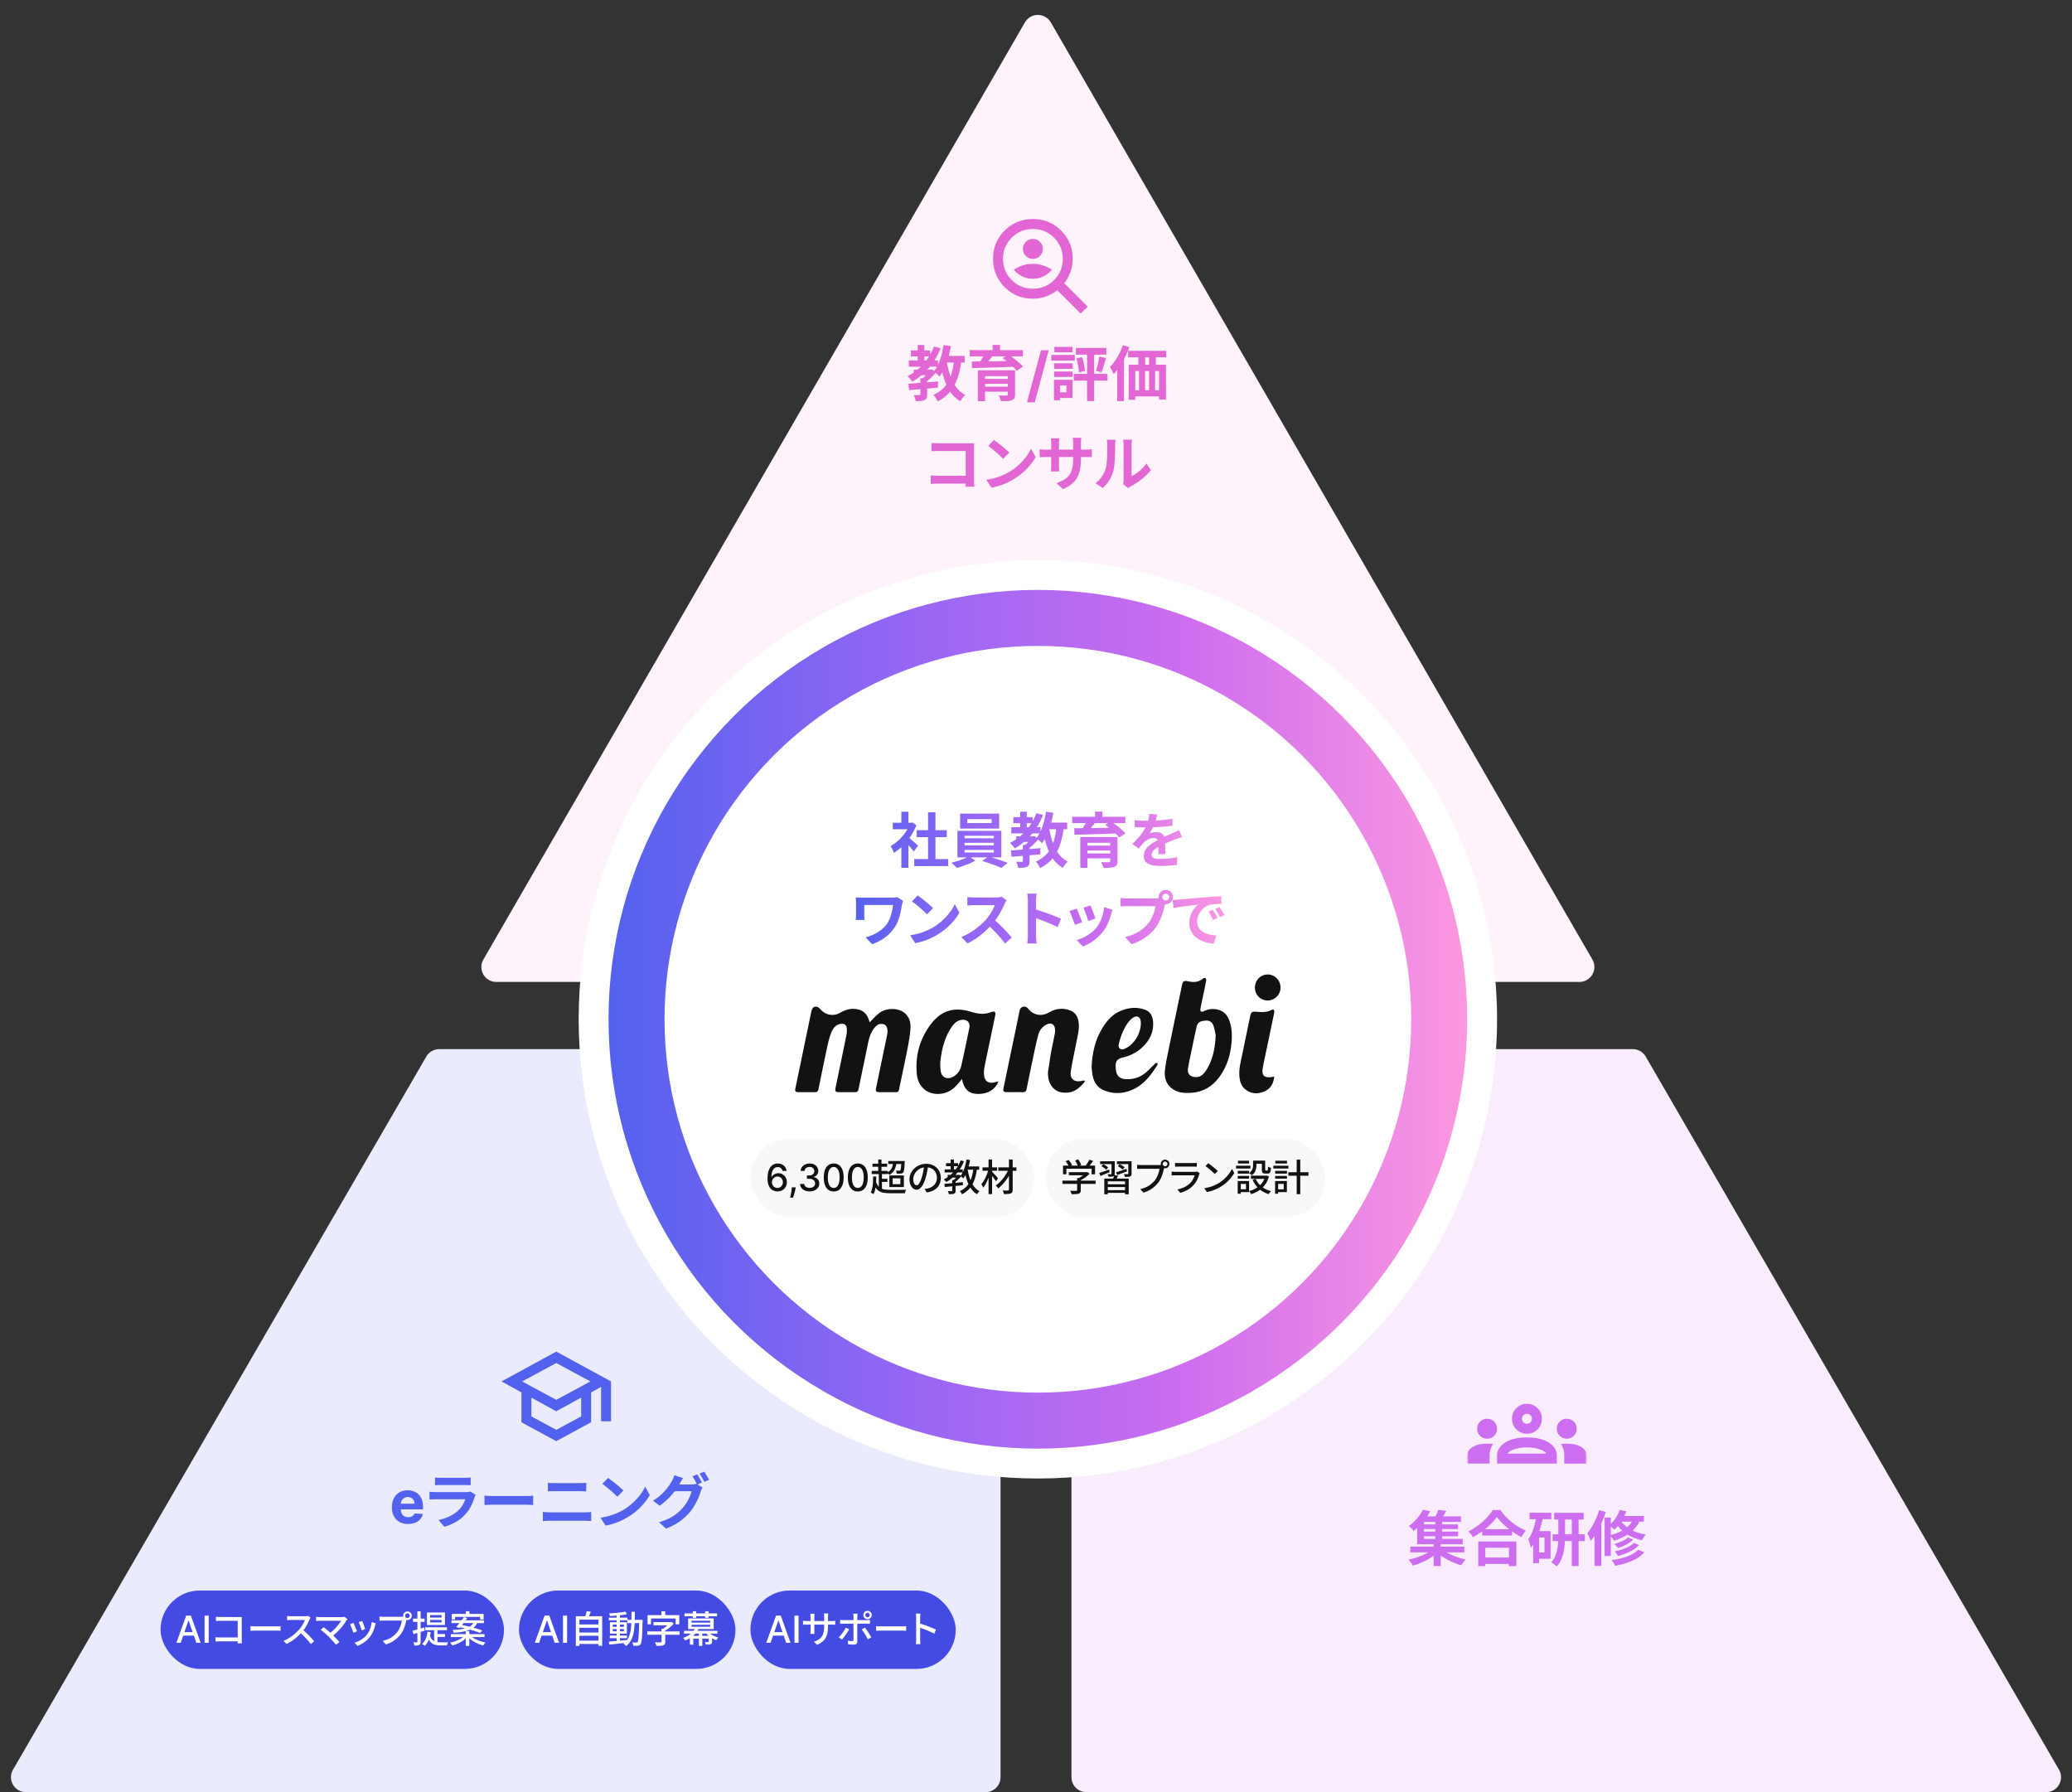 <svg width="555" height="480" fill="none" xmlns="http://www.w3.org/2000/svg"><rect width="100%" height="100%" fill="#333333" stroke="none"/><path d="M274.537 5.992 129.469 256.998c-1.542 2.667.383 6.002 3.463 6.002h290.136c3.08 0 5.005-3.335 3.463-6.002L281.463 5.992c-1.54-2.664-5.386-2.664-6.926 0Z" fill="#FEF2FB"/><path d="m3.481 473.994 110.705-191a4 4 0 0 1 3.461-1.994H264a4 4 0 0 1 4 4v191a4 4 0 0 1-4 4H6.942c-3.082 0-5.007-3.339-3.461-6.006Z" fill="#EAECFD"/><path d="m551.519 473.994-110.705-191a4 4 0 0 0-3.461-1.994H291a4 4 0 0 0-4 4v191a4 4 0 0 0 4 4h257.058c3.082 0 5.007-3.339 3.461-6.006Z" fill="#F9EDFD"/><rect x="43" y="426" width="92" height="21" rx="10.5" fill="#444BE3"/><path d="M48.413 440H47.25l2.617-7.273h1.267L53.752 440h-1.165l-2.056-5.952h-.057L48.413 440Zm.196-2.848h3.778v.923H48.61v-.923Zm7.29-4.425V440H54.8v-7.273h1.097Zm1.94.313c.18.013.377.027.59.04.214.013.404.02.57.02H64.4c.16-.007.284-.013.37-.02l-.02.41v5.6c0 .173.004.367.01.58.014.207.024.367.03.48h-1.14c0-.113.004-.253.01-.42.007-.173.01-.35.01-.53v-5.09H59c-.193 0-.403.003-.63.01a7.907 7.907 0 0 0-.53.03v-1.11Zm-.12 5.48c.147.007.324.017.53.03.207.013.417.02.63.02h5.38v1.04h-5.34c-.2 0-.413.003-.64.01-.226.007-.413.017-.56.03v-1.13Zm9.382-2.98c.113.007.25.017.41.03l.53.02c.193.007.377.01.55.01h5.439c.24 0 .456-.007.65-.02.193-.02.35-.033.47-.04v1.24l-.48-.03a10.2 10.2 0 0 0-.64-.02h-5.44c-.273 0-.547.007-.82.02-.273.007-.497.017-.67.03v-1.24Zm16.106-2.27c-.04.047-.09.123-.15.23-.06.107-.107.203-.14.29-.14.32-.314.677-.52 1.07-.2.393-.43.787-.69 1.18a9.54 9.54 0 0 1-.8 1.06c-.367.42-.774.83-1.22 1.23-.44.4-.907.77-1.4 1.11a11.33 11.33 0 0 1-1.53.87l-.81-.85a9.52 9.52 0 0 0 1.56-.79c.506-.313.976-.657 1.41-1.03.433-.373.813-.743 1.14-1.11a8.89 8.89 0 0 0 1.23-1.78c.166-.313.286-.6.36-.86h-3.67c-.127 0-.267.007-.42.02a7.567 7.567 0 0 0-.41.03 4.9 4.9 0 0 1-.26.01v-1.13l.3.03c.133.007.273.017.42.03.146.007.27.01.37.01h3.71c.186 0 .356-.01.51-.03a2.25 2.25 0 0 0 .36-.07l.65.48Zm-2.17 3.17a20.617 20.617 0 0 1 1.7 1.59c.28.287.54.563.78.83.246.267.453.503.62.71l-.88.78a17.04 17.04 0 0 0-.85-1.05c-.32-.367-.66-.733-1.02-1.1-.36-.373-.72-.72-1.08-1.04l.73-.72Zm12.042-2.76-.16.18-.13.17c-.186.313-.416.653-.69 1.02-.266.367-.566.74-.9 1.12a15.3 15.3 0 0 1-1.07 1.12c-.38.36-.78.69-1.2.99l-.79-.71c.374-.26.724-.54 1.05-.84.334-.307.64-.617.92-.93.28-.32.527-.623.74-.91.214-.293.384-.557.51-.79h-5.62a8.2 8.2 0 0 0-.41.01l-.39.02a2.556 2.556 0 0 0-.28.03v-1.12a7.842 7.842 0 0 0 1.08.08h5.78c.334 0 .59-.03.77-.09l.79.65Zm-4.95 4.76a22.55 22.55 0 0 0-.53-.49c-.193-.187-.396-.37-.61-.55a28.5 28.5 0 0 0-.61-.52 6.193 6.193 0 0 0-.5-.38l.82-.67c.127.087.28.207.46.36.187.147.387.31.6.49.22.18.437.367.65.56.22.193.424.377.61.55.214.213.437.44.67.68.234.24.457.477.67.71.214.227.394.433.54.62l-.92.74a11.36 11.36 0 0 0-.51-.63c-.206-.247-.43-.497-.67-.75-.233-.26-.456-.5-.67-.72Zm8.889-4.28c.047.1.107.25.18.45.073.193.15.403.23.63.087.22.163.43.23.63.073.2.127.353.16.46l-.94.34a4.515 4.515 0 0 0-.14-.47c-.067-.2-.14-.407-.22-.62-.08-.22-.16-.43-.24-.63-.073-.2-.14-.36-.2-.48l.94-.31Zm3.65.64-.12.33a7.14 7.14 0 0 0-.07.26 9.64 9.64 0 0 1-.54 1.57 6.56 6.56 0 0 1-.86 1.45 7.21 7.21 0 0 1-1.57 1.49 8.4 8.4 0 0 1-1.72.93l-.83-.85a7.194 7.194 0 0 0 2.31-1.18c.373-.28.697-.59.97-.93.227-.287.433-.613.62-.98.187-.373.34-.767.46-1.18.12-.42.203-.84.25-1.26l1.1.35Zm-5.98-.12c.06.113.13.27.21.47.087.193.173.403.26.63.093.227.18.443.26.65.08.207.143.38.19.52l-.95.35a22.702 22.702 0 0 0-.44-1.19 10.551 10.551 0 0 0-.26-.64c-.08-.2-.15-.35-.21-.45l.94-.34Zm13.829-1.93c0 .173.06.32.18.44s.266.18.44.18c.173 0 .32-.06.44-.18a.586.586 0 0 0 .19-.44.586.586 0 0 0-.19-.44.582.582 0 0 0-.44-.19.58.58 0 0 0-.44.19.599.599 0 0 0-.18.44Zm-.53 0c0-.213.05-.407.15-.58a1.17 1.17 0 0 1 .42-.41 1.08 1.08 0 0 1 .58-.16c.213 0 .406.053.58.16.173.1.313.237.42.41.106.173.16.367.16.58 0 .213-.054.407-.16.58a1.277 1.277 0 0 1-.42.42c-.174.1-.367.15-.58.15-.214 0-.407-.05-.58-.15a1.259 1.259 0 0 1-.42-.42 1.14 1.14 0 0 1-.15-.58Zm1.02.73c-.04.08-.077.17-.11.27-.027.1-.05.203-.07.31-.06.253-.134.537-.22.85-.08.313-.184.637-.31.97-.12.333-.264.66-.43.98a6.01 6.01 0 0 1-.54.87 9.013 9.013 0 0 1-1.04 1.1c-.38.34-.814.647-1.3.92a9.32 9.32 0 0 1-1.63.69l-.86-.94a9.033 9.033 0 0 0 1.7-.6c.48-.233.896-.5 1.25-.8.36-.307.68-.633.96-.98a5.14 5.14 0 0 0 .59-.98c.173-.36.313-.72.42-1.08.113-.367.193-.703.24-1.01h-4.92c-.214 0-.414.003-.6.01a8.184 8.184 0 0 0-.48.03v-1.12c.1.007.21.017.33.03a7.732 7.732 0 0 0 .75.04h4.85c.086 0 .186-.003.3-.01a1.82 1.82 0 0 0 .34-.05l.78.5Zm6.205.39v.67h3.07v-.67h-3.07Zm0-1.3v.67h3.07v-.67h-3.07Zm-.86-.69h4.83v3.36h-4.83v-3.36Zm-.47 3.97h5.84v.78h-5.84v-.78Zm2.41.4h.89v4.08l-.89-.37v-3.71Zm-1.15 1.81c.173.527.4.92.68 1.18.28.253.606.423.98.51.38.08.79.12 1.23.12h1.55c.193-.007.336-.01.43-.01a3.165 3.165 0 0 0-.21.55 3.02 3.02 0 0 0-.06.29h-1.75c-.414 0-.797-.033-1.15-.1a2.82 2.82 0 0 1-.95-.34 2.477 2.477 0 0 1-.77-.73c-.22-.327-.407-.747-.56-1.26l.58-.21Zm1.79-.39h2.27v.76h-2.27v-.76Zm-2.43-.65.86.11c-.1.813-.284 1.533-.55 2.16a4.3 4.3 0 0 1-1.06 1.54 2.028 2.028 0 0 0-.2-.19 37.043 37.043 0 0 1-.27-.21 2.555 2.555 0 0 0-.23-.16c.433-.347.763-.797.99-1.35.233-.553.386-1.187.46-1.9Zm-3.98-.25c.4-.1.876-.23 1.43-.39.553-.16 1.113-.323 1.68-.49l.13.86-1.57.49c-.527.167-1.01.313-1.45.44l-.22-.91Zm.11-3.25h3.1v.88h-3.1v-.88Zm1.17-1.95h.87v8.13c0 .233-.027.417-.08.55a.656.656 0 0 1-.28.32c-.134.073-.307.12-.52.14-.214.027-.48.037-.8.03a1.945 1.945 0 0 0-.09-.43 2.82 2.82 0 0 0-.16-.44c.2.007.383.01.55.01h.34c.066 0 .11-.013.13-.04.026-.027.04-.073.04-.14v-8.13Zm12.98-.01h.95v1.23h-.95v-1.23Zm-.02 5.35h.95v3.92h-.95v-3.92Zm-3.74-4.64h8.52v1.49h-.92v-.7h-6.72v.7h-.88v-1.49Zm-.09 1.71h8.7v.75h-8.7v-.75Zm-.18 3.7h9.04v.79h-9.04v-.79Zm3.52-4.57.89.26a82.09 82.09 0 0 1-.69.93c-.247.32-.49.633-.73.94-.24.3-.464.567-.67.8l-.88-.27c.206-.233.433-.5.68-.8.246-.307.493-.623.74-.95.246-.327.466-.63.66-.91Zm-1.4 2.65.52-.58c.46.08.953.18 1.48.3.526.12 1.053.25 1.58.39.526.133 1.023.27 1.49.41.473.14.883.28 1.23.42l-.57.67c-.32-.133-.707-.273-1.16-.42a43.078 43.078 0 0 0-3.06-.85 31.136 31.136 0 0 0-1.51-.34Zm1.6 2.35.71.32c-.3.347-.67.67-1.11.97-.44.293-.914.553-1.42.78a9.35 9.35 0 0 1-1.52.54 2.483 2.483 0 0 0-.17-.26 8.507 8.507 0 0 0-.21-.28 2.392 2.392 0 0 0-.21-.22c.506-.1 1.01-.243 1.51-.43s.96-.4 1.38-.64a4.85 4.85 0 0 0 1.04-.78Zm1.54-.01c.28.273.636.533 1.07.78.433.24.906.45 1.42.63.513.18 1.023.32 1.53.42-.06.067-.13.147-.21.24-.08.093-.157.187-.23.28-.067.1-.124.193-.17.28a11.048 11.048 0 0 1-1.53-.55 9.543 9.543 0 0 1-1.43-.79 6.414 6.414 0 0 1-1.14-.98l.69-.31Zm.89-3.68h1a3.956 3.956 0 0 1-.52.96c-.207.28-.47.53-.79.75-.32.213-.717.4-1.19.56-.467.153-1.02.283-1.66.39-.64.1-1.387.18-2.24.24a1.747 1.747 0 0 0-.13-.38 2.223 2.223 0 0 0-.18-.36c.806-.047 1.503-.11 2.09-.19.586-.08 1.086-.18 1.5-.3.413-.12.756-.26 1.03-.42a2.54 2.54 0 0 0 .67-.55c.173-.207.313-.44.42-.7Z" fill="#fff"/><rect x="139" y="426" width="58" height="21" rx="10.5" fill="#444BE3"/><path d="M144.413 440h-1.164l2.617-7.273h1.268l2.617 7.273h-1.165l-2.056-5.952h-.057l-2.06 5.952Zm.196-2.848h3.778v.923h-3.778v-.923Zm7.289-4.425V440h-1.097v-7.273h1.097Zm2.989 2.363h5.65v.89h-5.65v-.89Zm0 2.16h5.65v.88h-5.65v-.88Zm0 2.17h5.65v.89h-5.65v-.89Zm-.64-6.53h7.05v7.92h-.99v-7.01h-5.11v7.04h-.95v-7.95Zm2.88-1.35 1.13.14c-.12.307-.243.613-.37.92-.126.307-.246.573-.36.8l-.85-.16c.06-.167.117-.347.17-.54.06-.2.114-.4.16-.6.054-.207.094-.393.12-.56Zm6.21 6.52h4.61v.7h-4.61v-.7Zm-.25-4.79h5v.71h-5v-.71Zm2.09-.82h.87v7.28h-.87v-7.28Zm-2.11 7.24c.407-.04.877-.08 1.41-.12l1.71-.15c.6-.06 1.197-.117 1.79-.17l.01.72c-.566.067-1.14.13-1.72.19-.573.067-1.123.127-1.65.18-.526.06-1.003.11-1.43.15l-.12-.8Zm1.07-3.37v.61h2.98v-.61h-2.98Zm0-1.2v.61h2.98v-.61h-2.98Zm-.77-.62h4.55v3.05h-4.55v-3.05Zm4.13-2.86.44.71c-.406.087-.87.163-1.39.23-.513.067-1.046.12-1.6.16-.546.033-1.07.06-1.57.08a1.754 1.754 0 0 0-.09-.35 2.114 2.114 0 0 0-.13-.34c.374-.02.757-.047 1.15-.08.4-.033.794-.07 1.18-.11.387-.04.75-.083 1.09-.13.347-.053.654-.11.92-.17Zm.55 2.22h3.54v.88h-3.54v-.88Zm3.17 0h.91v.09c0 .06-.003.123-.01.19v.17c-.026 1.04-.053 1.923-.08 2.65-.026.72-.06 1.31-.1 1.77-.033.46-.08.817-.14 1.07-.053.253-.12.437-.2.55-.1.147-.21.25-.33.31-.113.06-.246.1-.4.12-.146.027-.33.04-.55.04-.22 0-.446-.007-.68-.02a2.345 2.345 0 0 0-.1-.45 1.821 1.821 0 0 0-.18-.45c.234.02.447.033.64.04h.44c.08 0 .147-.01.2-.03a.327.327 0 0 0 .15-.13c.06-.073.11-.227.15-.46.047-.233.084-.57.11-1.01a46.19 46.19 0 0 0 .09-1.71c.034-.693.06-1.537.08-2.53v-.21Zm-2.07-2.16h.91c-.006.82-.02 1.607-.04 2.36a23.303 23.303 0 0 1-.13 2.14 9.885 9.885 0 0 1-.36 1.87c-.166.58-.4 1.107-.7 1.58-.293.473-.676.89-1.15 1.25a2.182 2.182 0 0 0-.19-.25 2.68 2.68 0 0 0-.24-.25 1.45 1.45 0 0 0-.25-.19 4.213 4.213 0 0 0 1.08-1.13c.274-.433.484-.913.63-1.44.154-.533.257-1.11.31-1.73.06-.627.097-1.29.11-1.99.014-.7.02-1.44.02-2.22Zm5.89 2.75h4.65v.86h-4.65v-.86Zm-1.66 2.5h8.67v.9h-8.67v-.9Zm3.82-.7h1v3.47c0 .26-.04.463-.12.61-.073.147-.213.26-.42.34-.2.073-.45.117-.75.13-.293.013-.653.02-1.08.02a1.282 1.282 0 0 0-.09-.31 6.29 6.29 0 0 0-.15-.34 2.933 2.933 0 0 0-.16-.3c.214 0 .424.003.63.01.214.007.4.01.56.01.16-.007.274-.01.34-.01.094 0 .157-.013.19-.04.034-.033.05-.083.05-.15v-3.44Zm2.2-1.8h.25l.22-.05.61.47c-.213.247-.46.493-.74.74-.28.247-.576.483-.89.71-.306.22-.616.41-.93.57a1.915 1.915 0 0 0-.24-.28 6.233 6.233 0 0 0-.26-.25c.254-.147.504-.32.75-.52a7.9 7.9 0 0 0 .7-.62c.22-.213.397-.407.53-.58v-.19Zm-2.22-2.9h1.01v1.7h-1.01v-1.7Zm-3.73 1.04h8.5v2.46h-.98v-1.56h-6.59v1.56h-.93v-2.46Zm9.76 4.2h8.97v.75h-8.97v-.75Zm3.99.66h.92v3.39h-.92v-3.39Zm-1-1.33.94.15a6.49 6.49 0 0 1-1.36 1.75c-.58.533-1.336.99-2.27 1.37a1.577 1.577 0 0 0-.14-.24 2.235 2.235 0 0 0-.2-.25.92.92 0 0 0-.2-.2 7.485 7.485 0 0 0 1.5-.73c.427-.28.784-.577 1.07-.89.287-.32.507-.64.66-.96Zm3.49.89c.18.233.414.453.7.66.294.207.617.39.97.55.354.153.714.277 1.08.37-.093.08-.196.19-.31.33-.106.14-.193.267-.26.38a6.57 6.57 0 0 1-1.11-.49 6.313 6.313 0 0 1-1-.71 4.962 4.962 0 0 1-.76-.84l.69-.25Zm-4.9 1.13h5.51v.75h-4.6v1.62h-.91v-2.37Zm5.03 0h.91v1.54c0 .193-.023.34-.07.44-.046.107-.143.19-.29.25a1.6 1.6 0 0 1-.53.09c-.213.013-.47.02-.77.02a1.305 1.305 0 0 0-.1-.36 2.815 2.815 0 0 0-.15-.33l.53.02h.32c.06-.007.1-.02.12-.04.02-.02.03-.053.03-.1v-1.53Zm-4.59-2.96v.54h5v-.54h-5Zm0-1.1v.53h5v-.53h-5Zm-.91-.6h6.85v2.84h-6.85v-2.84Zm-.98-1.35h8.73v.77h-8.73v-.77Zm2.23-.57h.92v1.76h-.92v-1.76Zm3.3 0h.93v1.74h-.93v-1.74Z" fill="#fff"/><rect x="201" y="426" width="55" height="21" rx="10.5" fill="#444BE3"/><path d="M206.413 440h-1.164l2.617-7.273h1.268l2.617 7.273h-1.165l-2.056-5.952h-.057l-2.06 5.952Zm.196-2.848h3.778v.923h-3.778v-.923Zm7.289-4.425V440h-1.097v-7.273h1.097Zm7.885 2.753c0 .647-.043 1.227-.13 1.74a4.617 4.617 0 0 1-.45 1.37c-.213.4-.51.76-.89 1.08-.38.313-.863.603-1.45.87l-.85-.8a6.939 6.939 0 0 0 1.22-.58c.347-.213.633-.473.86-.78.227-.313.393-.7.5-1.16.113-.46.17-1.02.17-1.68v-2.53c0-.2-.007-.377-.02-.53a2.898 2.898 0 0 0-.03-.34h1.13c-.007.073-.02.187-.04.34-.013.153-.02.33-.02.53v2.47Zm-3.6-3.26c-.007.067-.02.17-.04.31-.013.14-.02.303-.02.49v3.62c0 .133.003.267.01.4s.013.25.02.35c.007.1.013.173.02.22h-1.11c.007-.047.013-.12.02-.22.007-.1.013-.213.02-.34.007-.133.01-.27.01-.41v-3.62c0-.127-.007-.26-.02-.4a3.787 3.787 0 0 0-.04-.4h1.13Zm-3.09 1.87c.047.013.12.027.22.04.107.007.23.017.37.03.147.007.297.01.45.01h6.59a7.751 7.751 0 0 0 1-.06v1.06a15.018 15.018 0 0 0-.99-.03h-6.6c-.153 0-.3.003-.44.01a5.765 5.765 0 0 0-.6.03v-1.09Zm16.688-1.53c0 .167.056.31.17.43a.57.57 0 0 0 .42.17.574.574 0 0 0 .42-.17c.12-.12.18-.263.18-.43a.554.554 0 0 0-.18-.42.557.557 0 0 0-.42-.18.554.554 0 0 0-.42.18.567.567 0 0 0-.17.42Zm-.53 0c0-.207.05-.393.15-.56a1.2 1.2 0 0 1 .41-.41c.166-.1.353-.15.56-.15.206 0 .393.05.56.15.173.1.31.237.41.41.106.167.16.353.16.56a1.124 1.124 0 0 1-.57.97c-.167.1-.354.15-.56.15-.207 0-.394-.05-.56-.15a1.225 1.225 0 0 1-.41-.4c-.1-.173-.15-.363-.15-.57Zm-1.54-.35-.03.22c-.014.093-.027.193-.04.3-.007.1-.01.19-.01.27v6.64c0 .273-.074.483-.22.63-.147.147-.387.22-.72.22a12.85 12.85 0 0 1-1.02-.04 11.037 11.037 0 0 1-.49-.03l-.09-.99c.22.04.433.07.64.09.206.013.373.02.5.02.133 0 .226-.027.28-.08.06-.06.093-.157.1-.29v-6.18c0-.12-.01-.26-.03-.42-.014-.16-.03-.28-.05-.36h1.18Zm-4.67 1.65.43.04c.153.013.306.02.46.02h6.21c.126 0 .273-.003.44-.01.173-.013.323-.03.45-.05v1.04c-.14-.007-.29-.01-.45-.01a9.9 9.9 0 0 0-.43-.01h-6.21c-.154 0-.31.003-.47.01-.154 0-.297.007-.43.02v-1.05Zm2.4 2.51c-.107.213-.24.45-.4.71-.16.253-.334.51-.52.77-.18.253-.357.493-.53.72-.174.22-.33.407-.47.56l-.86-.59a6.14 6.14 0 0 0 .52-.55c.18-.213.353-.437.52-.67.173-.24.333-.477.48-.71.146-.24.27-.463.37-.67l.89.43Zm4.23-.44c.133.16.276.353.43.58.16.22.32.453.48.7a25.18 25.18 0 0 1 .81 1.34l-.92.52a15.07 15.07 0 0 0-.37-.67 14.865 14.865 0 0 0-.43-.74c-.147-.247-.297-.48-.45-.7a7.061 7.061 0 0 0-.41-.56l.86-.47Zm3-.39c.114.007.25.017.41.03l.53.02c.194.007.377.01.55.01h5.44c.24 0 .457-.007.65-.02.194-.02.35-.033.47-.04v1.24a604.67 604.67 0 0 1-.48-.03c-.206-.013-.42-.02-.64-.02h-5.44c-.273 0-.546.007-.82.02-.273.007-.496.017-.67.03v-1.24Zm10.728 3.54v-5.78c0-.16-.007-.343-.02-.55a4.31 4.31 0 0 0-.07-.57h1.23c-.013.16-.03.343-.05.55-.013.207-.02.397-.02.57v5.78a13.34 13.34 0 0 0 .08 1.28h-1.23c.027-.173.047-.38.06-.62.013-.247.02-.467.02-.66Zm.84-4.29c.327.093.693.21 1.1.35.407.133.817.28 1.23.44.413.153.807.307 1.18.46.373.153.69.293.95.42l-.45 1.09c-.28-.153-.597-.307-.95-.46a23.78 23.78 0 0 0-2.14-.86c-.34-.12-.647-.223-.92-.31v-1.13Z" fill="#fff"/><circle cx="278" cy="273" r="119" fill="url(#a)" stroke="#fff" stroke-width="8"/><circle cx="278" cy="273" r="100" fill="#fff"/><path d="M244.888 230.088h9.104v1.888h-9.104v-1.888Zm.656-7.728h8.064v1.856h-8.064v-1.856Zm3.04-4.8h1.984V231h-1.984v-13.44Zm-9.44 2.816h5.232v1.728h-5.232v-1.728Zm2.288 5.456 1.904-2.272v8.88h-1.904v-6.608Zm0-8.416h1.904v3.76h-1.904v-3.76Zm1.696 6.688c.149.096.352.256.608.48.267.213.549.453.848.72.299.256.571.496.816.72.245.213.421.368.528.464l-1.152 1.568a17.29 17.29 0 0 0-.592-.704c-.224-.277-.464-.56-.72-.848-.256-.288-.507-.56-.752-.816a41.539 41.539 0 0 0-.624-.64l1.04-.944Zm.56-3.728h.368l.336-.08 1.072.704a14.52 14.52 0 0 1-1.552 2.992 17.008 17.008 0 0 1-2.112 2.544 13.829 13.829 0 0 1-2.352 1.888 4.216 4.216 0 0 0-.256-.608 8.485 8.485 0 0 0-.336-.688 2.538 2.538 0 0 0-.32-.528 9.842 9.842 0 0 0 2.112-1.504 13.8 13.8 0 0 0 1.808-2.064 9.978 9.978 0 0 0 1.232-2.32v-.336Zm15.424-.976v1.04h6.496v-1.04h-6.496Zm-1.936-1.488h10.464v4.016h-10.464v-4.016Zm1.184 7.824v.688h7.856v-.688h-7.856Zm0 1.904v.688h7.856v-.688h-7.856Zm0-3.792v.672h7.856v-.672h-7.856Zm-1.904-1.312h11.76v7.104h-11.76v-7.104Zm3.104 6.768 1.696 1.2c-.427.256-.928.507-1.504.752-.565.245-1.152.469-1.76.672-.597.213-1.168.384-1.712.512a10.782 10.782 0 0 0-.704-.704 11.712 11.712 0 0 0-.752-.672 20.497 20.497 0 0 0 1.744-.48c.597-.192 1.163-.4 1.696-.624a8.576 8.576 0 0 0 1.296-.656Zm3.504 1.296 1.696-1.2a21.98 21.98 0 0 1 1.792.528c.629.203 1.237.411 1.824.624.597.203 1.115.389 1.552.56l-1.696 1.36a29.421 29.421 0 0 0-1.52-.64c-.587-.224-1.2-.443-1.84-.656a50.128 50.128 0 0 0-1.808-.576Zm9.152-6.592h4.544v1.488h-4.544v-1.488Zm-.784-5.152h5.168v1.616h-5.168v-1.616Zm-.544 2.704h7.824v1.648h-7.824v-1.648Zm2.368-4.16h1.776v4.976h-1.776V217.4Zm4.352.4 1.776.496c-.789 1.984-1.835 3.733-3.136 5.248a16.359 16.359 0 0 1-4.432 3.68 3.13 3.13 0 0 0-.352-.464c-.16-.192-.325-.379-.496-.56a23.015 23.015 0 0 0-.432-.448 13.687 13.687 0 0 0 4.24-3.248 15.003 15.003 0 0 0 2.832-4.704Zm-3.632 8.496h1.808v4.336c0 .405-.048.731-.144.976-.096.245-.288.432-.576.56a3.433 3.433 0 0 1-1.008.224 15.82 15.82 0 0 1-1.328.048 4.273 4.273 0 0 0-.208-.832 5.94 5.94 0 0 0-.336-.8c.32.011.629.016.928.016h.592c.117-.011.192-.032.224-.064s.048-.091.048-.176v-4.288Zm2.384-2.288h.4l.352-.096 1.024.832c-.384.48-.832.965-1.344 1.456-.501.491-1.003.907-1.504 1.248a3.25 3.25 0 0 0-.432-.512 9.13 9.13 0 0 0-.464-.464c.235-.192.48-.411.736-.656.256-.256.491-.517.704-.784.224-.267.4-.507.528-.72v-.304Zm-5.6 3.776c.672-.053 1.44-.112 2.304-.176.875-.064 1.792-.133 2.752-.208.971-.075 1.925-.155 2.864-.24v1.648c-.896.085-1.808.171-2.736.256-.928.075-1.819.149-2.672.224-.853.075-1.627.139-2.32.192l-.192-1.696Zm9.2-7.456h5.888v1.776h-5.888v-1.776Zm.224-2.928 1.952.304a29.678 29.678 0 0 1-.704 3.104 21.496 21.496 0 0 1-1.008 2.8 10.676 10.676 0 0 1-1.328 2.256 3.25 3.25 0 0 0-.432-.448 13.544 13.544 0 0 0-.576-.512 5.334 5.334 0 0 0-.528-.4 8.373 8.373 0 0 0 1.2-1.936c.341-.757.629-1.573.864-2.448a25.05 25.05 0 0 0 .56-2.72Zm2.816 4 1.968.176c-.235 1.824-.597 3.435-1.088 4.832-.48 1.387-1.147 2.581-2 3.584-.853 1.003-1.952 1.84-3.296 2.512a5.773 5.773 0 0 0-.288-.56 11.663 11.663 0 0 0-.416-.672 3.865 3.865 0 0 0-.416-.512c1.216-.544 2.197-1.237 2.944-2.08.757-.853 1.339-1.883 1.744-3.088.405-1.216.688-2.613.848-4.192Zm-1.984.304c.224 1.355.533 2.629.928 3.824.405 1.184.939 2.229 1.6 3.136a7.118 7.118 0 0 0 2.464 2.112 6.882 6.882 0 0 0-.464.48c-.171.203-.336.405-.496.608a5.745 5.745 0 0 0-.368.592 8.681 8.681 0 0 1-2.672-2.496c-.693-1.024-1.253-2.208-1.68-3.552a31.998 31.998 0 0 1-1.04-4.416l1.728-.288Zm8.352 2.48h8.624v1.552h-6.704v6.704h-1.92v-8.256Zm8.016 0h1.952v6.464c0 .448-.064.784-.192 1.008-.128.235-.357.416-.688.544-.331.117-.736.187-1.216.208-.48.021-1.045.032-1.696.032a4.567 4.567 0 0 0-.24-.784 7.206 7.206 0 0 0-.352-.752l.832.032c.288.011.544.016.768.016.235-.011.389-.016.464-.016.149 0 .245-.021.288-.064.053-.053.08-.133.08-.24v-6.448Zm-6.848 2.304h7.568v1.312h-7.568v-1.312Zm-3.344-7.712h14.24v1.664h-14.24v-1.664Zm3.984 1.008 2.176.56a37.45 37.45 0 0 1-1.2 1.456c-.416.469-.784.869-1.104 1.2l-1.536-.528c.203-.256.405-.539.608-.848.203-.32.395-.64.576-.96.192-.32.352-.613.48-.88Zm4.848 1.136 1.552-.96c.437.299.901.64 1.392 1.024.501.373.971.757 1.408 1.152.437.384.8.741 1.088 1.072l-1.68 1.088c-.256-.32-.592-.677-1.008-1.072a22.19 22.19 0 0 0-1.36-1.216c-.48-.405-.944-.768-1.392-1.088Zm-8.272.912c.736 0 1.568-.005 2.496-.016l2.944-.032 3.2-.064 3.248-.064-.096 1.552-4.24.16c-1.429.043-2.789.085-4.08.128-1.28.032-2.421.059-3.424.08l-.048-1.744Zm2.784 6.736h7.552v1.328h-7.552v-1.328Zm2.784-11.184h1.984v2.24h-1.984v-2.24Zm16.628.784c-.053.288-.139.661-.256 1.12-.117.459-.288.976-.512 1.552-.171.395-.368.805-.592 1.232a10.7 10.7 0 0 1-.656 1.12 2.43 2.43 0 0 1 .528-.16c.213-.053.432-.091.656-.112.235-.032.443-.048.624-.048.672 0 1.227.192 1.664.576.448.384.672.955.672 1.712v.784l.032.976.032.976c.011.32.016.608.016.864h-1.92c.021-.181.032-.395.032-.64.011-.256.016-.523.016-.8.011-.277.016-.544.016-.8.011-.267.016-.507.016-.72 0-.512-.139-.864-.416-1.056a1.442 1.442 0 0 0-.896-.304c-.448 0-.901.112-1.36.336a4.226 4.226 0 0 0-1.136.768c-.235.235-.475.496-.72.784-.235.288-.491.613-.768.976l-1.712-1.28a20.468 20.468 0 0 0 1.792-1.856 13.07 13.07 0 0 0 1.296-1.776c.352-.587.64-1.173.864-1.76.16-.427.288-.869.384-1.328a7.73 7.73 0 0 0 .192-1.312l2.112.176Zm-6.016 1.472c.405.064.875.112 1.408.144.533.032 1.003.048 1.408.048.704 0 1.472-.016 2.304-.048a52.715 52.715 0 0 0 2.56-.16 38.39 38.39 0 0 0 2.464-.32l-.016 1.856c-.565.075-1.179.144-1.84.208-.651.053-1.317.101-2 .144-.672.032-1.317.059-1.936.08-.619.011-1.168.016-1.648.016h-.8l-.96-.032c-.331-.021-.645-.043-.944-.064v-1.872Zm12.672 4.544a14.3 14.3 0 0 0-.608.208 30.41 30.41 0 0 0-.688.24 9.397 9.397 0 0 0-.608.224c-.512.203-1.12.448-1.824.736-.693.288-1.419.624-2.176 1.008-.48.256-.885.507-1.216.752-.331.245-.581.496-.752.752a1.393 1.393 0 0 0-.256.816c0 .224.048.411.144.56.096.139.24.251.432.336.192.085.432.144.72.176s.629.048 1.024.048c.683 0 1.435-.037 2.256-.112a25.294 25.294 0 0 0 2.288-.336l-.064 2.064c-.341.043-.773.085-1.296.128a25.63 25.63 0 0 1-1.632.112c-.555.021-1.088.032-1.6.032-.832 0-1.579-.08-2.24-.24-.661-.16-1.184-.432-1.568-.816-.373-.395-.56-.933-.56-1.616 0-.555.123-1.056.368-1.504a4.719 4.719 0 0 1 1.008-1.216 8.944 8.944 0 0 1 1.36-.976c.501-.299.992-.571 1.472-.816a28.395 28.395 0 0 1 2.432-1.136c.352-.149.688-.299 1.008-.448l.896-.4c.288-.139.581-.283.88-.432l.8 1.856Zm-74.719 17.096-.096.336c-.043.139-.08.277-.112.416a7.315 7.315 0 0 1-.08.32 64.484 64.484 0 0 1-.352 1.856c-.128.672-.315 1.36-.56 2.064a8.429 8.429 0 0 1-.992 2.016 10.307 10.307 0 0 1-2.576 2.752 12.956 12.956 0 0 1-3.488 1.84l-1.792-1.824a12.316 12.316 0 0 0 2.192-.784 10.885 10.885 0 0 0 2.096-1.296 7.183 7.183 0 0 0 2.304-3.216 13.181 13.181 0 0 0 .752-3.36h-7.68v3.232a9.5 9.5 0 0 0 .064.752h-2.352c.021-.256.037-.485.048-.688a6.06 6.06 0 0 0 .032-.624v-3.376c0-.224-.011-.448-.032-.672a13.103 13.103 0 0 0-.048-.672c.256.011.555.027.896.048.341.011.699.016 1.072.016h7.648c.267 0 .528-.011.784-.032.267-.021.507-.048.72-.08l1.552.976Zm3.909-1.44c.277.192.602.427.976.704.373.277.757.581 1.152.912.405.32.784.635 1.136.944.352.309.64.587.864.832l-1.632 1.664a14.23 14.23 0 0 0-.8-.8 41.357 41.357 0 0 0-2.208-1.904 20.398 20.398 0 0 0-.993-.752l1.505-1.6Zm-2 10.656a16.945 16.945 0 0 0 2.352-.496 16.437 16.437 0 0 0 2.048-.736 18.54 18.54 0 0 0 1.728-.864 15.552 15.552 0 0 0 2.496-1.856 16.206 16.206 0 0 0 1.984-2.16 12.517 12.517 0 0 0 1.344-2.208l1.248 2.256a14.636 14.636 0 0 1-1.504 2.144 17.261 17.261 0 0 1-2 2.048 17.113 17.113 0 0 1-2.416 1.728c-.544.331-1.131.645-1.76.944-.63.288-1.296.544-2 .768-.694.235-1.419.416-2.176.544l-1.344-2.112Zm25.831-9.344c-.064.096-.16.245-.288.448a3.826 3.826 0 0 0-.272.56 26.828 26.828 0 0 1-.832 1.68c-.32.619-.688 1.243-1.104 1.872-.405.619-.837 1.2-1.296 1.744a26.638 26.638 0 0 1-1.984 2 21.865 21.865 0 0 1-2.272 1.808c-.789.544-1.6 1.013-2.432 1.408l-1.648-1.728a14.91 14.91 0 0 0 2.512-1.248 18.637 18.637 0 0 0 2.256-1.632 18.558 18.558 0 0 0 1.792-1.712c.352-.405.683-.837.992-1.296.32-.459.603-.912.848-1.36.246-.459.427-.88.544-1.264h-5.424c-.224 0-.458.011-.704.032-.245.011-.48.027-.704.048a13.19 13.19 0 0 0-.496.032v-2.272c.16.011.358.027.592.048a16.752 16.752 0 0 0 1.312.064h5.648c.352 0 .672-.021.96-.064.299-.043.528-.091.688-.144l1.312.976Zm-3.584 4.976c.416.331.859.715 1.328 1.152a40.37 40.37 0 0 1 2.656 2.72c.395.427.726.8.992 1.12l-1.824 1.584a24.157 24.157 0 0 0-1.36-1.696 33.75 33.75 0 0 0-1.6-1.744 30.811 30.811 0 0 0-1.696-1.664l1.504-1.472Zm9.28 4.336v-9.2c0-.277-.016-.597-.048-.96a7.436 7.436 0 0 0-.112-.96h2.496c-.032.277-.064.587-.096.928-.032.331-.048.661-.048.992v9.2c0 .149.005.363.016.64.011.267.032.544.064.832.032.288.053.544.064.768h-2.496c.043-.32.08-.693.112-1.12.032-.427.048-.8.048-1.12Zm1.712-6.976c.533.139 1.131.32 1.792.544.661.213 1.328.443 2 .688.672.245 1.301.491 1.888.736.597.235 1.093.453 1.488.656l-.912 2.208a21.974 21.974 0 0 0-1.488-.704 39.541 39.541 0 0 0-1.664-.704 39.765 39.765 0 0 0-1.648-.624 90.84 90.84 0 0 0-1.456-.512v-2.288Zm15.063-.992c.074.171.17.416.288.736.128.309.261.645.4 1.008.138.352.261.688.368 1.008.106.32.192.571.256.752l-1.92.672a6.846 6.846 0 0 0-.224-.768 40.3 40.3 0 0 0-.352-.976 34.033 34.033 0 0 0-.384-1.008c-.128-.32-.24-.587-.336-.8l1.904-.624Zm5.904 1.168c-.086.256-.16.475-.224.656-.054.181-.107.352-.16.512-.203.811-.48 1.621-.832 2.432-.352.8-.8 1.552-1.344 2.256a12.017 12.017 0 0 1-2.544 2.448c-.939.661-1.878 1.168-2.816 1.52l-1.68-1.712c.586-.16 1.205-.395 1.856-.704.65-.32 1.28-.704 1.888-1.152a8.376 8.376 0 0 0 1.568-1.488c.362-.459.682-.981.96-1.568.288-.597.522-1.232.704-1.904.192-.683.32-1.355.384-2.016l2.24.72Zm-9.616-.32c.106.203.224.464.352.784.138.32.277.656.416 1.008.138.352.272.693.4 1.024.138.331.245.608.32.832l-1.952.736c-.064-.213-.16-.491-.288-.832a24.424 24.424 0 0 0-.4-1.072c-.15-.384-.294-.736-.432-1.056a6.538 6.538 0 0 0-.336-.736l1.92-.688Zm22.964-3.072a.904.904 0 0 0 .912.912.92.92 0 0 0 .656-.256.89.89 0 0 0 .272-.656.89.89 0 0 0-.272-.656.895.895 0 0 0-.656-.272.879.879 0 0 0-.64.272.895.895 0 0 0-.272.656Zm-.992 0c0-.352.086-.672.256-.96.182-.299.416-.533.704-.704.288-.171.603-.256.944-.256.352 0 .672.085.96.256.299.171.534.405.704.704.171.288.256.608.256.96 0 .341-.085.656-.256.944-.17.288-.405.523-.704.704a1.845 1.845 0 0 1-.96.256c-.341 0-.656-.085-.944-.256a2.222 2.222 0 0 1-.704-.704 1.825 1.825 0 0 1-.256-.944Zm1.936 1.264a2.756 2.756 0 0 0-.192.544c-.053.203-.106.389-.16.56-.085.395-.197.837-.336 1.328-.138.48-.304.981-.496 1.504s-.421 1.04-.688 1.552a9.768 9.768 0 0 1-.88 1.44c-.48.64-1.04 1.237-1.68 1.792a13.188 13.188 0 0 1-2.144 1.504c-.789.448-1.658.827-2.608 1.136l-1.744-1.92c1.067-.256 1.984-.571 2.752-.944a9.444 9.444 0 0 0 2-1.28c.576-.48 1.083-.992 1.52-1.536.352-.448.651-.933.896-1.456.256-.523.464-1.045.624-1.568a8.945 8.945 0 0 0 .352-1.488h-7.44c-.373 0-.736.005-1.088.016-.341.011-.613.027-.816.048v-2.256a15.735 15.735 0 0 0 1.904.128h7.408c.16 0 .352-.005.576-.016.235-.011.459-.048.672-.112l1.568 1.024Zm1.828-.512.912-.032.656-.048c.33-.021.736-.053 1.216-.096.49-.053 1.034-.107 1.632-.16.608-.053 1.253-.107 1.936-.16.682-.053 1.392-.112 2.128-.176a45.173 45.173 0 0 1 1.648-.128 45.386 45.386 0 0 1 1.568-.096 38.69 38.69 0 0 1 1.312-.064l.016 2.048c-.288 0-.619.005-.992.016-.374.011-.747.032-1.12.064a5.04 5.04 0 0 0-.976.144c-.48.128-.928.347-1.344.656a4.938 4.938 0 0 0-1.088 1.072 5.079 5.079 0 0 0-.704 1.328 4.13 4.13 0 0 0-.256 1.424c0 .523.09.987.272 1.392.192.395.448.736.768 1.024.33.277.714.512 1.152.704.437.181.906.32 1.408.416.512.096 1.04.16 1.584.192l-.752 2.192a10.103 10.103 0 0 1-1.968-.32 8.303 8.303 0 0 1-1.776-.704 5.963 5.963 0 0 1-1.456-1.088 5.333 5.333 0 0 1-.976-1.488c-.235-.565-.352-1.195-.352-1.888 0-.768.122-1.472.368-2.112a6.71 6.71 0 0 1 .912-1.696c.373-.491.741-.869 1.104-1.136-.299.043-.662.085-1.088.128-.416.043-.87.096-1.36.16-.48.053-.971.112-1.472.176-.502.064-.987.139-1.456.224-.459.075-.875.149-1.248.224l-.208-2.192Zm10.736 2.656c.138.192.282.421.432.688.16.256.314.517.464.784.149.256.277.491.384.704l-1.216.544c-.203-.448-.4-.843-.592-1.184a8.888 8.888 0 0 0-.656-1.04l1.184-.496Zm1.792-.736c.138.192.288.416.448.672.17.245.336.501.496.768.16.256.293.485.4.688l-1.2.576a15.649 15.649 0 0 0-.624-1.136 10.201 10.201 0 0 0-.688-1.024l1.168-.544Z" fill="url(#b)"/><path d="M232.944 273.803c.844-.825 1.604-1.697 2.492-2.409 1.824-1.456 4.908-1.526 6.68-.222 1.467 1.081 1.872 2.684 1.756 4.372-.121 1.731-.432 3.458-.766 5.163-.708 3.617-1.485 7.222-2.231 10.832-.189.916-.261.981-1.165.983-1.381 0-2.765.003-4.146 0-.905-.002-1.082-.224-.893-1.135.595-2.884 1.196-5.768 1.796-8.65.402-1.941.817-3.88 1.201-5.826.073-.366.068-.764.016-1.138-.097-.685-.353-1.309-1.104-1.478-.841-.188-1.565.106-2.134.74-1.144 1.276-1.627 2.848-1.964 4.502-.822 4.066-1.684 8.122-2.515 12.185-.123.603-.427.825-1.028.81-1.4-.031-2.803-.007-4.205-.012-.94 0-1.118-.236-.924-1.172.986-4.748 1.976-9.493 2.938-14.246.108-.54.106-1.121.059-1.674-.081-.93-.635-1.326-1.547-1.208-1.317.174-2.078 1.122-2.537 2.207-.519 1.217-.834 2.539-1.116 3.843-.829 3.818-1.601 7.647-2.38 11.476-.112.543-.372.789-.927.781-1.48-.019-2.961 0-4.441-.009-.794-.008-.969-.254-.801-1.059l4.295-20.653c.18-.861.703-1.326 1.431-1.165.315.07.634.316.862.567.805.89 1.736 1.502 2.951 1.601a3.88 3.88 0 0 0 2.279-.482c1.225-.688 2.492-1.194 3.932-1.112 2.18.123 3.471 1.184 4.049 3.361.023.094.068.181.085.22l.002.007Zm34.47 15.853c-.173.39-.244.636-.377.841-1.222 1.876-3.053 2.525-5.147 2.496-2.149-.029-3.674-1.032-4.207-4.005-.169.207-.294.364-.422.518-1.056 1.283-2.156 2.525-3.766 3.092-3.615 1.27-7.562-.483-7.938-5.093-.396-4.845.826-9.286 3.747-13.142 2.736-3.615 6.093-4.818 10.89-3.34 1.781.55 3.441.76 5.183.082.037-.014.075-.024.113-.034 1.033-.299 1.289-.065 1.071.987l-1.177 5.645c-.574 2.744-1.166 5.483-1.706 8.234a7.065 7.065 0 0 0-.092 1.975c.149 1.683 1.215 2.392 2.847 1.963.27-.07.545-.123.983-.222l-.002.003Zm-15.58-4.799c.038.574.038 1.322.147 2.05.225 1.485 1.457 2.218 2.845 1.693 1.471-.557 2.333-1.727 2.674-3.217.765-3.338 1.438-6.697 2.142-10.048.286-1.363-.519-2.298-1.881-2.197-1.384.104-2.248 1.003-2.954 2.076-1.883 2.862-2.641 6.094-2.975 9.643h.002Zm66.42 7.866c-1.156.024-2.291-.087-3.352-.591-2.001-.95-3.091-2.77-2.885-5.189.147-1.709.512-3.405.855-5.088 1.232-6.023 2.494-12.037 3.745-18.056.204-.984.552-1.201 1.554-.977 1.459.324 2.857.314 4.084-.75.149-.13.538-.173.673-.067.142.111.189.463.147.685-.349 1.789-.728 3.571-1.097 5.355-.147.707-.32 1.406-.434 2.118-.038.243-.009.629.135.735.164.116.533.06.751-.051 1.282-.641 2.606-.762 3.968-.376 1.516.429 2.428 1.517 2.925 2.976.721 2.115.747 4.294.479 6.486-.242 1.98-.697 3.916-1.542 5.715-1.99 4.232-5.079 7.08-10.008 7.075h.002Zm7.381-15.466c-.111-.502-.267-1.471-.552-2.397-.329-1.066-1.108-1.572-2.08-1.507-1.67.113-2.24.511-2.527 1.82-.4 1.838-.787 3.68-1.168 5.522-.377 1.823-.791 3.639-1.09 5.474-.22 1.36.517 2.173 1.86 2.301 1.483.142 2.345-.777 3.051-1.884 1.71-2.686 2.336-5.7 2.504-9.329h.002Zm-44.926 9.807c.348-1.844.528-3.692.888-5.534.303-1.553.642-3.096.941-4.651.073-.389.085-.801.056-1.196-.09-1.334-.985-1.874-2.195-1.312-1.211.562-1.962 1.601-2.298 2.84-.557 2.065-.974 4.17-1.422 6.265-.585 2.742-1.141 5.488-1.703 8.235-.111.542-.36.832-.964.817-1.459-.031-2.92-.004-4.38-.012-.779-.005-1.002-.277-.841-1.049 1.109-5.331 2.222-10.663 3.333-15.994.311-1.49.616-2.981.919-4.473.126-.61.304-1.182.995-1.351.678-.166 1.123.21 1.521.695a4.073 4.073 0 0 0 4.887 1.09c.516-.246 1.004-.56 1.535-.767 1.611-.629 3.236-.649 4.837.043 1.239.538 1.841 1.561 2.068 2.872.284 1.65-.102 3.232-.415 4.823-.547 2.79-1.165 5.565-1.629 8.37-.453 2.727 1.535 3.139 3.164 2.667.185-.053.398 0 .6.005-.071.171-.102.381-.218.511-1.156 1.295-2.388 2.467-4.217 2.66-1.994.209-3.674-.278-4.763-2.154-.609-1.049-.72-2.192-.699-3.368-.055-.01.054.009 0 0v-.032Zm11.682-1.17c.177-3.817.914-7.14 2.665-10.152 1.196-2.059 2.672-3.906 4.903-4.892 2.177-.963 4.439-1.247 6.73-.41 1.428.523 2.049 1.695 2.167 3.156.194 2.397-.611 4.452-2.189 6.205-1.589 1.767-3.558 2.874-5.846 3.416-1.596.379-2.058 1.006-1.983 2.67.019.398.064.803.157 1.191.289 1.225 1.094 1.854 2.447 1.951 2.29.161 4.266-.581 5.938-2.166.706-.668 1.377-1.376 2.09-2.04.13-.12.374-.11.568-.161-.005.195.062.439-.028.581-1.576 2.503-3.307 4.873-5.977 6.279-2.669 1.406-5.469 1.65-8.286.526-1.72-.685-2.698-2.108-3.065-3.931-.168-.839-.22-1.704-.287-2.228l-.004.005Zm13.194-11.842c-.005-.075-.005-.256-.021-.434-.121-1.252-.972-1.739-2.023-1.076a5.117 5.117 0 0 0-1.36 1.31c-1.293 1.784-2.049 3.829-2.547 5.968-.073.316.088.839.327 1.039.242.203.768.263 1.073.14 2.585-1.032 4.513-3.974 4.553-6.945l-.002-.002Zm35.714 14.295c-.156 1.97-1.066 3.368-2.795 4.051-1.803.711-3.582.557-5.107-.782-.967-.846-1.294-2.023-1.407-3.274-.166-1.833.267-3.588.634-5.356.744-3.588 1.49-7.179 2.229-10.767.235-1.143.514-1.348 1.673-1.237 1.4.133 2.788.196 4.105-.494.507-.265.805.08.67.757-.27 1.355-.559 2.708-.841 4.061-.724 3.47-1.452 6.94-2.177 10.41-.021.099-.028.197-.045.296-.303 1.881.192 2.846 2.608 2.421.133-.024.266-.05.455-.089l-.002.003Zm-5.158-23.874c.007-1.934 1.528-3.478 3.421-3.473 1.907.005 3.452 1.594 3.435 3.538-.016 1.908-1.578 3.449-3.471 3.427-1.928-.021-3.392-1.534-3.385-3.492Z" fill="#121212"/><rect x="201" y="305" width="76" height="21" rx="10.5" fill="#F8F8F8"/><path d="M208.239 319.099a2.903 2.903 0 0 1-.959-.177 2.243 2.243 0 0 1-.852-.568c-.256-.265-.461-.622-.615-1.069-.151-.448-.227-1.006-.227-1.676a6.9 6.9 0 0 1 .188-1.691c.128-.492.311-.908.551-1.246.239-.341.528-.6.866-.778a2.426 2.426 0 0 1 1.14-.266c.433 0 .818.085 1.154.256.336.17.609.406.817.706.211.301.344.643.401 1.026h-1.083a1.397 1.397 0 0 0-.437-.742c-.218-.191-.502-.287-.852-.287-.533 0-.948.232-1.246.696-.296.464-.446 1.109-.448 1.935h.053a2 2 0 0 1 1.08-.863c.23-.08.471-.121.724-.121.422 0 .803.103 1.144.309.343.204.616.486.82.845.204.36.305.772.305 1.236 0 .464-.105.885-.316 1.261a2.314 2.314 0 0 1-.88.895c-.379.218-.822.324-1.328.319Zm-.004-.923c.279 0 .529-.069.749-.206.221-.137.395-.322.522-.554.128-.232.192-.491.192-.778 0-.279-.063-.533-.188-.763a1.424 1.424 0 0 0-.511-.547 1.364 1.364 0 0 0-.739-.202 1.425 1.425 0 0 0-1.055.454 1.625 1.625 0 0 0-.319.49 1.573 1.573 0 0 0 .074 1.336c.128.232.302.419.522.561.223.139.474.209.753.209Zm4.886-.17-.054.387c-.035.284-.096.58-.181.888-.083.31-.169.597-.259.862-.088.266-.16.476-.217.633h-.753l.128-.597c.055-.249.108-.527.16-.835.052-.307.091-.621.117-.941l.036-.397h1.023Zm3.753 1.093c-.488 0-.923-.084-1.307-.252a2.214 2.214 0 0 1-.905-.699 1.856 1.856 0 0 1-.355-1.044h1.115a.962.962 0 0 0 .216.561c.133.156.306.277.519.362.213.085.45.128.71.128.286 0 .54-.05.76-.149.222-.1.396-.238.522-.416.125-.18.188-.387.188-.621a1.12 1.12 0 0 0-.188-.643 1.221 1.221 0 0 0-.543-.44 2.083 2.083 0 0 0-.86-.16h-.614v-.895h.614c.27 0 .507-.049.71-.146.206-.097.367-.232.483-.404a1.09 1.09 0 0 0 .174-.615c0-.225-.05-.42-.152-.586a1.035 1.035 0 0 0-.426-.394 1.384 1.384 0 0 0-.647-.142c-.236 0-.458.044-.664.131a1.239 1.239 0 0 0-.497.37.95.95 0 0 0-.206.571h-1.062c.012-.393.128-.738.348-1.036.223-.299.516-.532.881-.7a2.868 2.868 0 0 1 1.215-.252c.466 0 .868.091 1.207.273.341.18.604.42.788.721.187.301.28.63.277.987.003.408-.111.753-.341 1.037-.227.284-.53.475-.909.572v.057c.483.073.857.265 1.122.575.268.31.401.695.398 1.154.003.4-.109.759-.334 1.076a2.275 2.275 0 0 1-.912.75 3.117 3.117 0 0 1-1.325.269Zm6.445.022c-.561-.003-1.04-.151-1.438-.444-.398-.294-.702-.721-.912-1.282-.211-.561-.316-1.237-.316-2.028 0-.788.105-1.462.316-2.02.213-.559.518-.985.916-1.279.4-.293.878-.44 1.434-.44.557 0 1.034.148 1.432.444.397.293.701.719.912 1.278.213.556.32 1.229.32 2.017 0 .793-.106 1.47-.316 2.031-.211.559-.515.986-.913 1.282-.398.294-.876.441-1.435.441Zm0-.948c.493 0 .878-.241 1.155-.721.279-.481.419-1.176.419-2.085 0-.604-.064-1.114-.192-1.53-.126-.419-.307-.737-.544-.952a1.186 1.186 0 0 0-.838-.327c-.49 0-.874.242-1.154.725-.279.483-.42 1.177-.422 2.084 0 .606.062 1.119.188 1.538.128.416.309.733.543.948.235.213.516.32.845.32Zm6.456.948c-.562-.003-1.041-.151-1.439-.444-.397-.294-.702-.721-.912-1.282-.211-.561-.316-1.237-.316-2.028 0-.788.105-1.462.316-2.02.213-.559.518-.985.916-1.279.4-.293.878-.44 1.435-.44.556 0 1.033.148 1.431.444.397.293.702.719.912 1.278.213.556.32 1.229.32 2.017 0 .793-.105 1.47-.316 2.031-.211.559-.515.986-.913 1.282-.398.294-.876.441-1.434.441Zm0-.948c.492 0 .877-.241 1.154-.721.279-.481.419-1.176.419-2.085 0-.604-.064-1.114-.192-1.53-.126-.419-.307-.737-.543-.952a1.19 1.19 0 0 0-.838-.327c-.491 0-.875.242-1.155.725-.279.483-.42 1.177-.422 2.084 0 .606.063 1.119.188 1.538.128.416.309.733.543.948.235.213.516.32.846.32Zm8.153-7.213h3.99v.8h-3.99v-.8Zm1.31.3.9.06c-.08.82-.273 1.5-.58 2.04-.307.54-.733.977-1.28 1.31a1.644 1.644 0 0 0-.21-.19 4.634 4.634 0 0 0-.27-.21 2.4 2.4 0 0 0-.24-.17c.547-.267.95-.63 1.21-1.09.267-.467.423-1.05.47-1.75Zm2.2-.3h.9v.13c0 .087-.003.157-.01.21a35.62 35.62 0 0 1-.09 1.43 5.677 5.677 0 0 1-.13.86c-.047.207-.107.353-.18.44a.923.923 0 0 1-.28.21c-.1.04-.217.067-.35.08-.113.013-.27.023-.47.03-.2 0-.41-.007-.63-.02a1.763 1.763 0 0 0-.08-.41 1.4 1.4 0 0 0-.16-.39c.193.013.37.023.53.03h.36c.147.007.247-.023.3-.09.053-.06.093-.17.12-.33a7.2 7.2 0 0 0 .09-.75c.033-.333.06-.767.08-1.3v-.13Zm-7.74.72h3.93v.83h-3.93v-.83Zm-.21 1.93h4.33v.84h-4.33v-.84Zm2.29 2.12h1.93v.83h-1.93v-.83Zm-.54-5.17h.87v3.49h-.87v-3.49Zm.16 3.57h.84v4.5h-.84v-4.5Zm-.83 2.08c.133.52.307.943.52 1.27.213.327.477.577.79.75.32.173.693.293 1.12.36.427.06.92.09 1.48.09.107 0 .267.003.48.01h.73c.28-.007.57-.01.87-.01h.89c.287-.007.543-.01.77-.01.227-.007.403-.013.53-.02a1.392 1.392 0 0 0-.16.27c-.047.113-.09.227-.13.34-.04.12-.07.23-.09.33h-3.88c-.68 0-1.27-.043-1.77-.13-.5-.08-.93-.233-1.29-.46a2.897 2.897 0 0 1-.92-.96c-.247-.42-.457-.96-.63-1.62l.69-.21Zm-.69-1.13.84.06c-.013.633-.04 1.24-.08 1.82a10.99 10.99 0 0 1-.22 1.59c-.1.487-.247.92-.44 1.3a1.006 1.006 0 0 0-.21-.15c-.093-.053-.19-.107-.29-.16a2.207 2.207 0 0 0-.26-.12c.187-.34.323-.733.41-1.18.093-.453.157-.947.19-1.48.033-.54.053-1.1.06-1.68Zm5.23.51v1.58h2.06v-1.58h-2.06Zm-.89-.77h3.89v3.12h-3.89v-3.12Zm10.384-2.66a31.227 31.227 0 0 1-.26 1.63 13.9 13.9 0 0 1-.41 1.69c-.2.68-.427 1.257-.68 1.73-.247.467-.517.823-.81 1.07-.294.247-.604.37-.93.37-.334 0-.644-.113-.93-.34-.287-.233-.52-.557-.7-.97-.18-.42-.27-.907-.27-1.46 0-.56.113-1.09.34-1.59.233-.5.553-.943.96-1.33.406-.387.88-.69 1.42-.91.54-.22 1.123-.33 1.75-.33.6 0 1.14.097 1.62.29.486.193.9.463 1.24.81.346.34.61.74.79 1.2.18.46.27.95.27 1.47 0 .7-.147 1.323-.44 1.87a3.47 3.47 0 0 1-1.27 1.33c-.56.34-1.247.57-2.06.69l-.59-.94c.173-.02.333-.04.48-.06.146-.027.283-.053.41-.08.32-.073.623-.187.91-.34a3.06 3.06 0 0 0 .78-.58c.226-.24.403-.52.53-.84.133-.32.2-.68.2-1.08s-.064-.77-.19-1.11a2.513 2.513 0 0 0-.56-.9 2.537 2.537 0 0 0-.91-.59 3.204 3.204 0 0 0-1.22-.22c-.547 0-1.034.097-1.46.29-.427.193-.79.45-1.09.77a3.392 3.392 0 0 0-.67 1.02c-.154.367-.23.72-.23 1.06 0 .38.046.697.14.95.093.247.21.43.35.55.14.12.283.18.43.18.146 0 .296-.073.45-.22.153-.153.306-.393.46-.72.16-.327.316-.743.47-1.25.153-.48.28-.99.38-1.53.106-.547.183-1.08.23-1.6l1.07.02Zm5.245 2.51h2.94v.75h-2.94v-.75Zm-.45-3.13h3.25v.81h-3.25v-.81Zm-.37 1.67h4.87v.82h-4.87v-.82Zm1.61-2.65h.88v3.06h-.88v-3.06Zm2.69.23.88.25c-.5 1.24-1.157 2.33-1.97 3.27a10.417 10.417 0 0 1-2.78 2.3 1.077 1.077 0 0 0-.17-.23 5.325 5.325 0 0 0-.25-.27 2.325 2.325 0 0 0-.23-.22 9.083 9.083 0 0 0 2.7-2.09 9.909 9.909 0 0 0 1.82-3.01Zm-2.26 5.26h.89v2.85c0 .22-.03.39-.09.51a.558.558 0 0 1-.31.29 1.699 1.699 0 0 1-.58.12c-.227.013-.5.02-.82.02a1.97 1.97 0 0 0-.1-.41 2.755 2.755 0 0 0-.18-.41c.233.007.443.01.63.01h.39c.066 0 .11-.01.13-.03.026-.027.04-.067.04-.12v-2.83Zm1.52-1.38h.2l.17-.05.53.4c-.24.3-.52.597-.84.89a8.12 8.12 0 0 1-.92.75 1.548 1.548 0 0 0-.23-.26 8.196 8.196 0 0 0-.24-.23c.166-.12.333-.257.5-.41.166-.16.323-.323.47-.49.146-.167.266-.317.36-.45v-.15Zm-3.63 2.41c.42-.04.896-.083 1.43-.13l1.71-.15c.606-.06 1.21-.117 1.81-.17v.81a826.03 826.03 0 0 1-4.84.49l-.11-.85Zm5.72-4.67h3.61v.87h-3.61v-.87Zm.21-1.86.95.16c-.114.64-.257 1.263-.43 1.87-.174.607-.377 1.17-.61 1.69-.227.52-.49.977-.79 1.37a2.076 2.076 0 0 0-.21-.22 5.302 5.302 0 0 0-.29-.25c-.1-.08-.187-.143-.26-.19a5.44 5.44 0 0 0 .73-1.22c.213-.467.393-.973.54-1.52.153-.547.276-1.11.37-1.69Zm1.85 2.36.96.1c-.154 1.147-.387 2.157-.7 3.03-.307.867-.73 1.617-1.27 2.25-.534.627-1.22 1.157-2.06 1.59a1.422 1.422 0 0 0-.14-.28 9.735 9.735 0 0 0-.21-.32 2.678 2.678 0 0 0-.2-.26c.773-.353 1.403-.81 1.89-1.37.493-.56.873-1.233 1.14-2.02.273-.787.47-1.693.59-2.72Zm-1.56.21c.14.887.34 1.72.6 2.5.266.773.61 1.457 1.03 2.05.426.587.95 1.04 1.57 1.36-.074.06-.154.137-.24.23-.087.1-.167.2-.24.3a6.045 6.045 0 0 0-.19.29 5.182 5.182 0 0 1-1.65-1.56 8.958 8.958 0 0 1-1.08-2.24 19.5 19.5 0 0 1-.66-2.79l.86-.14Zm8.22-.45h4.86v.91h-4.86v-.91Zm2.86-2.1h1v8.05c0 .3-.04.523-.12.67a.689.689 0 0 1-.38.34c-.187.08-.434.13-.74.15-.307.027-.674.04-1.1.04a4.081 4.081 0 0 0-.14-.49 3.478 3.478 0 0 0-.19-.48l.87.02c.28 0 .463-.003.55-.01.093 0 .156-.017.19-.05.04-.033.06-.097.06-.19v-8.05Zm-.08 2.53.76.46c-.187.44-.41.883-.67 1.33-.26.447-.55.88-.87 1.3-.314.42-.644.81-.99 1.17-.34.36-.684.673-1.03.94a3.566 3.566 0 0 0-.31-.41 2.431 2.431 0 0 0-.37-.37c.346-.227.69-.503 1.03-.83.34-.333.663-.697.97-1.09.306-.4.586-.81.84-1.23.253-.427.466-.85.64-1.27Zm-7-.43h3.89v.9h-3.89v-.9Zm1.61-2.11h.95v9.27h-.95v-9.27Zm-.04 2.69.64.23c-.094.407-.214.827-.36 1.26-.147.433-.307.857-.48 1.27-.174.413-.36.8-.56 1.16-.2.36-.41.667-.63.92a2.363 2.363 0 0 0-.23-.47 9.84 9.84 0 0 0-.27-.46c.2-.227.393-.49.58-.79.193-.3.373-.623.54-.97.166-.353.316-.713.45-1.08.133-.367.24-.723.32-1.07Zm.92.52c.066.053.156.14.27.26.113.12.24.257.38.41.14.147.276.297.41.45.14.147.263.283.37.41.113.12.193.21.24.27l-.57.81a7.082 7.082 0 0 0-.33-.49c-.14-.2-.29-.403-.45-.61-.154-.213-.304-.41-.45-.59a26.877 26.877 0 0 0-.36-.45l.49-.47Z" fill="#121212"/><rect x="280" y="305" width="75" height="21" rx="10.5" fill="#F8F8F8"/><path d="M286.3 313.95h4.81v.83h-4.81v-.83Zm-1.72 2.27h8.89v.87h-8.89v-.87Zm3.94-.7h.97v3.26c0 .26-.04.46-.12.6-.073.14-.217.247-.43.32a2.935 2.935 0 0 1-.77.12c-.307.02-.683.03-1.13.03a2.332 2.332 0 0 0-.16-.47 3.129 3.129 0 0 0-.23-.45l.68.02c.227.007.423.01.59.01.167-.007.283-.01.35-.01.1-.007.167-.023.2-.05.033-.027.05-.077.05-.15v-3.23Zm2.29-1.57h.23l.21-.05.6.46c-.227.24-.487.477-.78.71-.293.233-.603.45-.93.65-.32.2-.64.377-.96.53a2.155 2.155 0 0 0-.25-.29c-.1-.113-.19-.203-.27-.27a6.38 6.38 0 0 0 .82-.46c.28-.18.537-.363.77-.55a4.02 4.02 0 0 0 .56-.55v-.18Zm-6.07-1.76h8.58v2.33h-.93v-1.49h-6.75v1.49h-.9v-2.33Zm7.05-1.57 1.01.32c-.22.32-.453.637-.7.95-.247.313-.473.58-.68.8l-.76-.3c.133-.16.27-.343.41-.55.14-.207.273-.417.4-.63.133-.213.24-.41.32-.59Zm-6.37.41.8-.36c.187.2.37.427.55.68.18.253.31.477.39.67l-.84.41a4.138 4.138 0 0 0-.38-.68c-.173-.26-.347-.5-.52-.72Zm2.55-.21.83-.31c.16.227.317.483.47.77.16.28.27.523.33.73l-.88.35a3.615 3.615 0 0 0-.3-.75 5.855 5.855 0 0 0-.45-.79Zm7.82 4.85h6.54v4.2h-.98v-3.46h-4.62v3.46h-.94v-4.2Zm.48 1.53h5.35v.73h-5.35v-.73Zm.04 1.56h5.34v.73h-5.34v-.73Zm2.18-4.02 1.01.17c-.12.233-.247.463-.38.69-.127.22-.24.407-.34.56l-.77-.18c.087-.18.177-.387.27-.62.1-.233.17-.44.21-.62Zm-3.81-3.7h3.28v.75h-3.28v-.75Zm3.05 0h.86v3.32c0 .193-.027.343-.08.45a.5.5 0 0 1-.28.25c-.14.06-.32.093-.54.1-.213.007-.473.01-.78.01-.02-.1-.053-.213-.1-.34a2.122 2.122 0 0 0-.15-.34c.2.007.387.01.56.01.173 0 .29-.003.35-.01.067 0 .11-.01.13-.03a.18.18 0 0 0 .03-.11v-3.31Zm1.45 0h3.48v.75h-3.48v-.75Zm3.04 0h.88v3.31c0 .207-.027.363-.08.47a.628.628 0 0 1-.3.27c-.147.06-.337.097-.57.11-.233.007-.513.01-.84.01a1.914 1.914 0 0 0-.11-.37 2.954 2.954 0 0 0-.15-.37l.61.02h.39c.067-.007.11-.02.13-.04.027-.02.04-.057.04-.11v-3.3Zm-3.29 2.95c.36-.107.787-.243 1.28-.41.493-.173 1-.35 1.52-.53l.14.69-1.36.51c-.46.167-.877.32-1.25.46l-.33-.72Zm.49-1.64.46-.56c.233.113.48.253.74.42.267.16.47.313.61.46l-.49.62a3.185 3.185 0 0 0-.59-.48 7.256 7.256 0 0 0-.73-.46Zm-5 1.83c.34-.107.747-.243 1.22-.41.473-.167.953-.34 1.44-.52l.15.69c-.427.173-.853.35-1.28.53-.427.18-.82.343-1.18.49l-.35-.78Zm.61-1.83.47-.54c.233.113.477.253.73.42.253.167.447.323.58.47l-.49.61a3.786 3.786 0 0 0-.57-.49 7.77 7.77 0 0 0-.72-.47Zm16.424-.6c0 .173.06.32.18.44s.267.18.44.18c.174 0 .32-.06.44-.18a.582.582 0 0 0 .19-.44.582.582 0 0 0-.19-.44.58.58 0 0 0-.44-.19.582.582 0 0 0-.44.19.599.599 0 0 0-.18.44Zm-.53 0c0-.213.05-.407.15-.58.107-.173.247-.31.42-.41.174-.107.367-.16.58-.16.214 0 .407.053.58.16.174.1.314.237.42.41.107.173.16.367.16.58 0 .213-.053.407-.16.58a1.259 1.259 0 0 1-.42.42c-.173.1-.366.15-.58.15-.213 0-.406-.05-.58-.15a1.277 1.277 0 0 1-.42-.42 1.14 1.14 0 0 1-.15-.58Zm1.02.73c-.04.08-.076.17-.11.27-.026.1-.05.203-.07.31-.06.253-.133.537-.22.85-.08.313-.183.637-.31.97a7.92 7.92 0 0 1-.43.98 6.01 6.01 0 0 1-.54.87 8.862 8.862 0 0 1-1.04 1.1c-.38.34-.813.647-1.3.92a9.287 9.287 0 0 1-1.63.69l-.86-.94a9.008 9.008 0 0 0 1.7-.6c.48-.233.897-.5 1.25-.8.36-.307.68-.633.96-.98.227-.293.424-.62.59-.98.174-.36.314-.72.42-1.08a6.86 6.86 0 0 0 .24-1.01h-4.92c-.213 0-.413.003-.6.01a8.3 8.3 0 0 0-.48.03v-1.12c.1.007.21.017.33.03a7.916 7.916 0 0 0 .75.04h4.85c.087 0 .187-.003.3-.01.12-.007.234-.023.34-.05l.78.5Zm2.803-1.02c.133.013.283.027.45.04.173.007.343.01.51.01h3.89c.16 0 .33-.003.51-.01.186-.013.343-.027.47-.04v1.03a4.591 4.591 0 0 0-.46-.02 13.64 13.64 0 0 0-.53-.01h-3.88c-.16 0-.327.003-.5.01-.167 0-.32.007-.46.02v-1.03Zm6.62 2.75a1.84 1.84 0 0 0-.1.18 1.64 1.64 0 0 0-.06.17 9.4 9.4 0 0 1-.56 1.46 5.498 5.498 0 0 1-.91 1.34 6.273 6.273 0 0 1-1.7 1.36c-.614.333-1.24.59-1.88.77l-.78-.9a7.947 7.947 0 0 0 1.99-.69 5.71 5.71 0 0 0 1.51-1.11c.286-.3.52-.627.7-.98a4.91 4.91 0 0 0 .41-1.02h-5.09a18.605 18.605 0 0 0-1.06.04v-1.04c.2.02.39.037.57.05.18.013.343.02.49.02h5.12c.14 0 .263-.007.37-.02a1.4 1.4 0 0 0 .27-.07l.71.44Zm2.258-2.66c.18.12.387.27.62.45.233.173.47.36.71.56.247.2.48.393.7.58.22.187.397.353.53.5l-.79.81a9.636 9.636 0 0 0-.5-.48 16.04 16.04 0 0 0-.67-.59 13.25 13.25 0 0 0-.7-.58 9.96 9.96 0 0 0-.63-.47l.73-.78Zm-1.03 6.69c.56-.087 1.077-.2 1.55-.34.473-.147.907-.31 1.3-.49.4-.187.76-.377 1.08-.57a8.726 8.726 0 0 0 1.47-1.13c.453-.427.85-.867 1.19-1.32.34-.453.61-.893.81-1.32l.61 1.09c-.24.433-.537.867-.89 1.3-.347.433-.74.85-1.18 1.25-.44.393-.92.75-1.44 1.07a11.79 11.79 0 0 1-2.38 1.12c-.453.153-.937.277-1.45.37l-.67-1.03Zm13.054-7.38h.89v1.22c0 .3-.034.617-.1.95-.06.327-.184.643-.37.95-.18.307-.447.58-.8.82-.04-.06-.104-.13-.19-.21a4.55 4.55 0 0 0-.27-.23 1.284 1.284 0 0 0-.24-.17c.313-.213.546-.44.7-.68.153-.24.253-.483.3-.73a3.43 3.43 0 0 0 .08-.72v-1.2Zm2.35 0h.89v2.37c0 .12.01.197.03.23.02.033.066.05.14.05h.39a.13.13 0 0 0 .12-.07c.026-.047.046-.147.06-.3.013-.153.023-.383.03-.69.086.073.206.14.36.2.16.06.3.107.42.14-.02.4-.064.713-.13.94-.067.22-.16.373-.28.46-.12.087-.28.13-.48.13h-.65c-.227 0-.407-.03-.54-.09a.554.554 0 0 1-.28-.33c-.054-.16-.08-.38-.08-.66v-2.38Zm-1.64 4.89a5.392 5.392 0 0 0 1.58 2.05c.706.573 1.546.98 2.52 1.22-.067.06-.14.14-.22.24-.08.1-.157.2-.23.3-.067.1-.124.19-.17.27-1.014-.3-1.884-.773-2.61-1.42a7.052 7.052 0 0 1-1.71-2.4l.84-.26Zm2.56-.87h.18l.16-.03.62.23a6.98 6.98 0 0 1-.72 1.77c-.307.513-.67.963-1.09 1.35-.414.387-.87.713-1.37.98a8.13 8.13 0 0 1-1.6.66 1.53 1.53 0 0 0-.13-.29c-.06-.1-.124-.2-.19-.3-.067-.1-.13-.183-.19-.25.513-.127 1-.303 1.46-.53.46-.233.88-.513 1.26-.84.38-.333.706-.717.98-1.15.273-.433.483-.917.63-1.45v-.15Zm-3.85 0h4.22v.86h-4.22v-.86Zm.94-4.02h2.46v.84h-2.46v-.84Zm-4.46 2.74h3.04v.73h-3.04v-.73Zm.05-2.71h2.97v.74h-2.97v-.74Zm-.05 4.06h3.04v.73h-3.04v-.73Zm-.47-2.73h3.86v.76h-3.86v-.76Zm.91 4.1h2.58v2.97h-2.58v-.76h1.76v-1.45h-1.76v-.76Zm-.46 0h.82v3.4h-.82v-3.4Zm13.56-2.36h5.39v.93h-5.39v-.93Zm2.24-3.37h.96v9.25h-.96v-9.25Zm-5.77 3.01h3.17v.73h-3.17v-.73Zm.05-2.71h3.13v.74h-3.13v-.74Zm-.05 4.06h3.17v.73h-3.17v-.73Zm-.48-2.73h4.03v.76h-4.03v-.76Zm.91 4.1h2.71v2.97h-2.71v-.76h1.87v-1.45h-1.87v-.76Zm-.45 0h.83v3.4h-.83v-3.4Z" fill="#121212"/><mask id="c" style="mask-type:alpha" maskUnits="userSpaceOnUse" x="262" y="56" width="32" height="32"><path fill="#D9D9D9" d="M262 56h32v32h-32z"/></mask><g mask="url(#c)"><path d="M276.667 69.333c.733 0 1.361-.261 1.883-.784.522-.522.783-1.15.783-1.883 0-.733-.261-1.361-.783-1.883a2.567 2.567 0 0 0-1.883-.784 2.57 2.57 0 0 0-1.884.784 2.568 2.568 0 0 0-.783 1.883c0 .733.261 1.361.783 1.883a2.57 2.57 0 0 0 1.884.784Zm0 5.333c1 0 1.939-.211 2.816-.633a6.735 6.735 0 0 0 2.284-1.8 9.72 9.72 0 0 0-2.45-1.167 8.855 8.855 0 0 0-2.65-.4 8.85 8.85 0 0 0-2.65.4 9.687 9.687 0 0 0-2.45 1.167 6.722 6.722 0 0 0 2.283 1.8 6.417 6.417 0 0 0 2.817.633Zm12.8 9.333-6.267-6.266a10.956 10.956 0 0 1-3.017 1.666c-1.1.4-2.272.6-3.516.6-2.978 0-5.5-1.033-7.567-3.1-2.067-2.066-3.1-4.588-3.1-7.566 0-2.978 1.033-5.5 3.1-7.567s4.589-3.1 7.567-3.1c2.977 0 5.5 1.033 7.566 3.1 2.067 2.067 3.1 4.589 3.1 7.567 0 1.244-.2 2.416-.6 3.516-.4 1.1-.955 2.106-1.666 3.017l6.266 6.267-1.866 1.866Zm-12.8-6.666c2.222 0 4.111-.778 5.666-2.334 1.556-1.555 2.334-3.444 2.334-5.666 0-2.222-.778-4.111-2.334-5.667-1.555-1.555-3.444-2.333-5.666-2.333-2.223 0-4.111.778-5.667 2.333-1.556 1.556-2.333 3.445-2.333 5.667s.777 4.11 2.333 5.666 3.444 2.334 5.667 2.334Z" fill="#E266D4"/></g><path d="M244.771 99.008h4.544v1.488h-4.544v-1.488Zm-.784-5.152h5.168v1.616h-5.168v-1.616Zm-.544 2.704h7.824v1.648h-7.824V96.56Zm2.368-4.16h1.776v4.976h-1.776V92.4Zm4.352.4 1.776.496c-.79 1.984-1.835 3.733-3.136 5.248a16.359 16.359 0 0 1-4.432 3.68 3.13 3.13 0 0 0-.352-.464c-.16-.192-.326-.379-.496-.56a23.015 23.015 0 0 0-.432-.448 13.694 13.694 0 0 0 4.24-3.248 15.01 15.01 0 0 0 2.832-4.704Zm-3.632 8.496h1.808v4.336c0 .405-.048.731-.144.976-.096.245-.288.432-.576.56a3.433 3.433 0 0 1-1.008.224c-.374.032-.816.048-1.328.048a4.346 4.346 0 0 0-.208-.832 5.94 5.94 0 0 0-.336-.8c.32.011.629.016.928.016h.592c.117-.011.192-.032.224-.064s.048-.091.048-.176v-4.288Zm2.384-2.288h.4l.352-.096 1.024.832c-.384.48-.832.965-1.344 1.456-.502.491-1.003.907-1.504 1.248a3.25 3.25 0 0 0-.432-.512 9.564 9.564 0 0 0-.464-.464c.234-.192.48-.411.736-.656.256-.256.49-.517.704-.784.224-.267.4-.507.528-.72v-.304Zm-5.6 3.776c.672-.053 1.44-.112 2.304-.176.874-.064 1.792-.133 2.752-.208.97-.075 1.925-.155 2.864-.24v1.648c-.896.085-1.808.171-2.736.256-.928.075-1.819.149-2.672.224-.854.075-1.627.139-2.32.192l-.192-1.696Zm9.2-7.456h5.888v1.776h-5.888v-1.776Zm.224-2.928 1.952.304a29.952 29.952 0 0 1-.704 3.104 21.512 21.512 0 0 1-1.008 2.8 10.676 10.676 0 0 1-1.328 2.256 3.25 3.25 0 0 0-.432-.448 14.899 14.899 0 0 0-.576-.512 5.381 5.381 0 0 0-.528-.4 8.447 8.447 0 0 0 1.2-1.936c.341-.757.629-1.573.864-2.448a25.29 25.29 0 0 0 .56-2.72Zm2.816 4 1.968.176c-.235 1.824-.598 3.435-1.088 4.832-.48 1.387-1.147 2.581-2 3.584-.854 1.003-1.952 1.84-3.296 2.512a5.773 5.773 0 0 0-.288-.56 11.663 11.663 0 0 0-.416-.672 3.946 3.946 0 0 0-.416-.512c1.216-.544 2.197-1.237 2.944-2.08.757-.853 1.338-1.883 1.744-3.088.405-1.216.688-2.613.848-4.192Zm-1.984.304c.224 1.355.533 2.63.928 3.824.405 1.184.938 2.229 1.6 3.136a7.109 7.109 0 0 0 2.464 2.112 6.66 6.66 0 0 0-.464.48c-.171.203-.336.405-.496.608-.15.213-.272.411-.368.592a8.67 8.67 0 0 1-2.672-2.496c-.694-1.024-1.254-2.208-1.68-3.552a31.854 31.854 0 0 1-1.04-4.416l1.728-.288Zm8.352 2.48h8.624v1.552h-6.704v6.704h-1.92v-8.256Zm8.016 0h1.952v6.464c0 .448-.064.784-.192 1.008-.128.235-.358.416-.688.544-.331.117-.736.187-1.216.208a39.41 39.41 0 0 1-1.696.032 4.567 4.567 0 0 0-.24-.784 7.417 7.417 0 0 0-.352-.752l.832.032c.288.011.544.016.768.016.234-.011.389-.016.464-.016.149 0 .245-.021.288-.064.053-.053.08-.133.08-.24v-6.448Zm-6.848 2.304h7.568v1.312h-7.568v-1.312Zm-3.344-7.712h14.24v1.664h-14.24v-1.664Zm3.984 1.008 2.176.56c-.384.49-.784.976-1.2 1.456-.416.47-.784.87-1.104 1.2l-1.536-.528c.202-.256.405-.539.608-.848.202-.32.394-.64.576-.96.192-.32.352-.613.48-.88Zm4.848 1.136 1.552-.96c.437.299.901.64 1.392 1.024.501.373.97.757 1.408 1.152.437.384.8.741 1.088 1.072l-1.68 1.088c-.256-.32-.592-.677-1.008-1.072a22.49 22.49 0 0 0-1.36-1.216 21.89 21.89 0 0 0-1.392-1.088Zm-8.272.912c.736 0 1.568-.005 2.496-.016l2.944-.032a3970.971 3970.971 0 0 1 6.448-.128l-.096 1.552-4.24.16c-1.43.043-2.79.085-4.08.128-1.28.032-2.422.059-3.424.08l-.048-1.744Zm2.784 6.736h7.552v1.328h-7.552v-1.328Zm2.784-11.184h1.984v2.24h-1.984v-2.24Zm15.042 1.434-3.75 13.932h-2.085l3.75-13.932h2.085Zm13.528 1.686 1.808.384c-.128.448-.261.907-.4 1.376a61.35 61.35 0 0 1-.416 1.328c-.138.416-.272.784-.4 1.104l-1.472-.368c.118-.352.23-.747.336-1.184.118-.448.224-.901.32-1.36.096-.47.171-.896.224-1.28Zm-6.096.48 1.52-.336c.128.384.24.8.336 1.248.107.448.192.885.256 1.312.075.427.123.805.144 1.136l-1.616.384a9.793 9.793 0 0 0-.112-1.152c-.064-.437-.144-.88-.24-1.328a14.71 14.71 0 0 0-.288-1.264Zm-.16-2.784h8.16v1.792h-8.16V93.2Zm-.56 6.944h9.008v1.808h-9.008v-1.808Zm3.552-6.32h1.888v13.6h-1.888v-13.6Zm-8.816 3.488h4.96v1.456h-4.96v-1.456Zm.064-4.4h4.864v1.44h-4.864v-1.44Zm-.064 6.592h4.96v1.44h-4.96v-1.44Zm-.768-4.448h6.288v1.52h-6.288v-1.52Zm1.648 6.656h4.048v4.88h-4.048v-1.52h2.4v-1.84h-2.4v-1.52Zm-.928 0h1.632v5.504h-1.632v-5.504Zm19.856-7.744h10.224v1.728h-10.224v-1.728Zm.16 3.728h9.984v9.296h-1.856v-7.616h-6.368v7.712h-1.76v-9.392Zm2.592-3.504h1.808v4.752h-1.808v-4.752Zm2.864-.016h1.808v4.752h-1.808v-4.752Zm-4.656 10.352h8.688v1.648h-8.688v-1.648Zm1.968-5.6h1.616v6.88h-1.616v-6.88Zm2.688-.016h1.616v6.88h-1.616v-6.88Zm-6.992-6.464 1.728.544a24.42 24.42 0 0 1-1.152 2.64 24.879 24.879 0 0 1-1.456 2.512 16.626 16.626 0 0 1-1.616 2.064 15.708 15.708 0 0 0-.272-.592 7.651 7.651 0 0 0-.368-.736 4.613 4.613 0 0 0-.352-.608c.47-.47.918-1.013 1.344-1.632.438-.63.838-1.301 1.2-2.016.363-.715.678-1.44.944-2.176Zm-1.536 4.464 1.792-1.808.016.032v12.288h-1.808V96.912Zm-49.749 21.728c.299.032.635.059 1.008.08.373.011.693.016.96.016h8.832c.288-.011.501-.021.64-.032a33.633 33.633 0 0 0-.048 1.472v8.288c0 .277.005.603.016.976.021.373.037.677.048.912h-2.32c.011-.235.016-.491.016-.768.011-.288.016-.576.016-.864v-7.92h-7.184c-.341 0-.704.005-1.088.016a14.72 14.72 0 0 0-.896.048v-2.224Zm-.208 8.688c.277.021.587.043.928.064.352.021.709.032 1.072.032h8.64v2.096h-8.576c-.309 0-.667.011-1.072.032a39.6 39.6 0 0 0-.992.064v-2.288Zm16.911-9.488c.278.192.603.427.976.704.374.277.758.581 1.152.912.406.32.784.635 1.136.944.352.309.64.587.864.832l-1.632 1.664a13.582 13.582 0 0 0-.8-.8 39.907 39.907 0 0 0-2.208-1.904 20.421 20.421 0 0 0-.992-.752l1.504-1.6Zm-2 10.656a16.945 16.945 0 0 0 2.352-.496 16.38 16.38 0 0 0 2.048-.736c.63-.277 1.206-.565 1.728-.864a15.463 15.463 0 0 0 2.496-1.856 16.073 16.073 0 0 0 1.984-2.16 12.398 12.398 0 0 0 1.344-2.208l1.248 2.256a14.485 14.485 0 0 1-1.504 2.144 17.107 17.107 0 0 1-2 2.048 17.056 17.056 0 0 1-2.416 1.728c-.544.331-1.13.645-1.76.944-.629.288-1.296.544-2 .768-.693.235-1.418.416-2.176.544l-1.344-2.112Zm25.316-5.568c0 .992-.075 1.893-.224 2.704a7.283 7.283 0 0 1-.736 2.192 6.008 6.008 0 0 1-1.472 1.76c-.63.523-1.424.997-2.384 1.424l-1.712-1.616c.768-.267 1.429-.565 1.984-.896a4.673 4.673 0 0 0 1.391-1.216c.363-.491.63-1.077.801-1.76.181-.693.272-1.531.272-2.512v-4.256c0-.331-.011-.619-.032-.864a14.711 14.711 0 0 0-.064-.624h2.288c-.022.16-.048.368-.08.624a9.851 9.851 0 0 0-.032.864v4.176Zm-5.776-5.52c-.022.149-.043.352-.064.608a9.428 9.428 0 0 0-.032.832v5.728c0 .235.005.464.016.688.01.213.016.405.016.576.01.16.021.299.032.416h-2.24c.021-.117.037-.256.048-.416.01-.171.021-.363.031-.576.011-.224.017-.453.017-.688v-5.728c0-.235-.011-.475-.032-.72a7.992 7.992 0 0 0-.064-.72h2.272Zm-5.28 2.88c.106.011.245.032.416.064.17.021.368.043.592.064.224.011.469.016.736.016h10.496c.426 0 .773-.011 1.04-.032.266-.021.506-.048.72-.08v2.128a5.896 5.896 0 0 0-.688-.032 29.071 29.071 0 0 0-1.072-.016h-10.496c-.267 0-.512.005-.736.016-.214 0-.406.005-.576.016-.16.011-.304.021-.432.032v-2.176Zm22.354 9.36c.032-.16.059-.341.08-.544.032-.213.048-.427.048-.64v-9.328c0-.363-.021-.677-.064-.944a3.42 3.42 0 0 0-.064-.432h2.384a8.047 8.047 0 0 0-.112 1.392v8.368a7.83 7.83 0 0 0 1.36-.784c.47-.331.928-.715 1.376-1.152a9.646 9.646 0 0 0 1.216-1.44l1.232 1.76c-.437.576-.97 1.141-1.6 1.696a19.505 19.505 0 0 1-1.92 1.52c-.661.459-1.296.843-1.904 1.152-.17.096-.309.181-.416.256-.106.085-.197.16-.272.224l-1.344-1.104Zm-7.408-.24a6.37 6.37 0 0 0 1.728-1.776 8.555 8.555 0 0 0 .992-2.048c.118-.352.203-.784.256-1.296.064-.523.112-1.077.144-1.664.032-.597.048-1.184.048-1.76.011-.587.016-1.125.016-1.616 0-.32-.016-.592-.048-.816a5.549 5.549 0 0 0-.096-.656h2.352a1.77 1.77 0 0 0-.048.272c-.01.149-.026.331-.048.544-.01.203-.016.416-.016.64 0 .469-.005 1.019-.016 1.648-.01.619-.032 1.253-.064 1.904s-.08 1.269-.144 1.856a10.33 10.33 0 0 1-.256 1.472 9.47 9.47 0 0 1-2.848 4.592l-1.952-1.296Z" fill="#E266D4"/><mask id="d" style="mask-type:alpha" maskUnits="userSpaceOnUse" x="133" y="358" width="32" height="32"><path fill="#D9D9D9" d="M133 358h32v32h-32z"/></mask><g mask="url(#d)"><path d="m149.001 386-9.334-5.067v-8L134.334 370l14.667-8 14.666 8v10.667h-2.666v-9.2l-2.667 1.466v8L149.001 386Zm0-11.067 9.133-4.933-9.133-4.933-9.134 4.933 9.134 4.933Zm0 8.034 6.666-3.6v-5.034L149.001 378l-6.667-3.667v5.034l6.667 3.6Z" fill="#5262EE"/></g><path d="M109.303 408.17c-.898 0-1.671-.181-2.319-.545a3.726 3.726 0 0 1-1.488-1.557c-.349-.674-.523-1.471-.523-2.392 0-.898.174-1.685.523-2.364a3.864 3.864 0 0 1 1.471-1.585c.637-.379 1.383-.568 2.239-.568.576 0 1.112.093 1.608.279.5.181.936.456 1.307.823.375.368.666.83.875 1.387.208.553.312 1.2.312 1.943v.665h-7.369v-1.5h5.091c0-.349-.076-.658-.227-.926a1.629 1.629 0 0 0-.631-.631 1.802 1.802 0 0 0-.926-.233 1.86 1.86 0 0 0-.978.256c-.28.166-.5.392-.659.676-.159.28-.24.593-.244.937v1.426c0 .432.08.805.239 1.12.163.314.392.557.687.727.296.17.646.256 1.051.256.269 0 .515-.038.739-.114a1.472 1.472 0 0 0 .937-.898l2.239.148a3.05 3.05 0 0 1-.699 1.409c-.348.398-.799.708-1.352.932-.549.22-1.184.329-1.903.329Zm7.218-12.442c.224.032.491.053.8.064.309.011.597.016.864.016h6.16c.245 0 .539-.005.88-.016.341-.011.624-.032.848-.064v2.064a8.809 8.809 0 0 0-.832-.032c-.331-.011-.64-.016-.928-.016h-6.128c-.256 0-.539.005-.848.016-.299.011-.571.021-.816.032v-2.064Zm10.896 4.64-.176.352c-.053.128-.096.235-.128.32a17.34 17.34 0 0 1-.928 2.304 8.932 8.932 0 0 1-1.44 2.128c-.8.896-1.696 1.627-2.688 2.192-.992.555-2 .976-3.024 1.264l-1.584-1.808c1.205-.256 2.277-.629 3.216-1.12.939-.491 1.712-1.051 2.32-1.68a6.047 6.047 0 0 0 1.024-1.376c.267-.491.475-.955.624-1.392h-7.728c-.192 0-.464.005-.816.016a16.73 16.73 0 0 0-1.04.064v-2.08l.992.064c.331.021.619.032.864.032h7.92c.256 0 .485-.016.688-.048a2.28 2.28 0 0 0 .48-.112l1.424.88Zm2.352.224c.192.011.437.027.736.048l.928.032c.331.011.635.016.912.016h8.592c.373 0 .725-.011 1.056-.032.331-.032.603-.053.816-.064v2.512l-.816-.048a18.305 18.305 0 0 0-1.056-.032h-8.592c-.459 0-.928.011-1.408.032-.48.011-.869.027-1.168.048v-2.512Zm16.982-3.456c.288.032.603.059.944.08.352.011.662.016.928.016h6.624c.32 0 .64-.011.96-.032.32-.021.592-.043.816-.064v2.32a53.361 53.361 0 0 0-.848-.032c-.341-.021-.65-.032-.928-.032h-6.608c-.309 0-.634.005-.976.016-.341.011-.645.027-.912.048v-2.32Zm-1.344 7.824.992.064c.352.021.688.032 1.008.032h9.184c.278 0 .571-.005.88-.016.32-.021.614-.048.88-.08v2.448a11.25 11.25 0 0 0-.912-.064c-.33-.021-.613-.032-.848-.032h-9.184c-.32 0-.661.011-1.024.032-.352.011-.677.032-.976.064v-2.448Zm17.449-9.12c.277.192.603.427.976.704.373.277.757.581 1.152.912.405.32.784.635 1.136.944.352.309.64.587.864.832l-1.632 1.664a13.898 13.898 0 0 0-.8-.8 41.357 41.357 0 0 0-2.208-1.904 20.421 20.421 0 0 0-.992-.752l1.504-1.6Zm-2 10.656a16.945 16.945 0 0 0 2.352-.496 16.38 16.38 0 0 0 2.048-.736 18.54 18.54 0 0 0 1.728-.864 15.463 15.463 0 0 0 2.496-1.856 16.14 16.14 0 0 0 1.984-2.16 12.517 12.517 0 0 0 1.344-2.208l1.248 2.256a14.56 14.56 0 0 1-1.504 2.144 17.184 17.184 0 0 1-2 2.048 17.113 17.113 0 0 1-2.416 1.728c-.544.331-1.131.645-1.76.944-.629.288-1.296.544-2 .768-.693.235-1.419.416-2.176.544l-1.344-2.112Zm25.889-11.6c.139.192.283.421.432.688.16.267.315.533.464.8.15.267.272.501.368.704l-1.28.544c-.16-.331-.357-.704-.592-1.12a10.605 10.605 0 0 0-.656-1.104l1.264-.512Zm1.888-.72c.139.192.288.427.448.704.171.267.331.533.48.8.16.256.283.48.368.672l-1.264.544c-.17-.341-.373-.72-.608-1.136a9.847 9.847 0 0 0-.688-1.072l1.264-.512Zm-.448 4.24a4.203 4.203 0 0 0-.288.544 4.79 4.79 0 0 0-.24.608 15.6 15.6 0 0 1-.592 1.616 18.765 18.765 0 0 1-.928 1.856c-.362.64-.789 1.264-1.28 1.872a14.594 14.594 0 0 1-2.672 2.496c-1.013.747-2.272 1.419-3.776 2.016l-1.888-1.696c1.088-.331 2.027-.699 2.816-1.104a12.27 12.27 0 0 0 2.064-1.344c.587-.48 1.11-.987 1.568-1.52a9.427 9.427 0 0 0 1.008-1.408c.32-.523.587-1.045.8-1.568a7.7 7.7 0 0 0 .464-1.376h-5.392l.736-1.808h4.56c.256 0 .507-.016.752-.048.256-.043.47-.091.64-.144l1.648 1.008Zm-5.216-2.528a11.9 11.9 0 0 0-.56.896l-.416.736c-.362.64-.81 1.307-1.344 2a19.466 19.466 0 0 1-1.808 2 17.059 17.059 0 0 1-2.144 1.76l-1.792-1.344a13.832 13.832 0 0 0 3.248-2.688c.395-.459.736-.896 1.024-1.312.288-.427.528-.811.72-1.152a4.93 4.93 0 0 0 .4-.768 5.06 5.06 0 0 0 .32-.896l2.352.768Z" fill="#5262EE"/><mask id="e" style="mask-type:alpha" maskUnits="userSpaceOnUse" x="393" y="368" width="32" height="32"><path fill="#D9D9D9" d="M393 368h32v32h-32z"/></mask><g mask="url(#e)"><path d="M393 392v-2.1c0-.956.489-1.733 1.467-2.333.977-.6 2.266-.9 3.866-.9.289 0 .567.005.834.016.266.011.522.039.766.084a5.553 5.553 0 0 0-.7 1.466 5.485 5.485 0 0 0-.233 1.6V392h-6Zm8 0v-2.167c0-.711.194-1.361.583-1.95.389-.589.939-1.105 1.65-1.55.711-.444 1.561-.777 2.55-1A14.677 14.677 0 0 1 409 385c1.178 0 2.261.111 3.25.333.989.223 1.839.556 2.55 1 .711.445 1.256.961 1.633 1.55.378.589.567 1.239.567 1.95V392h-16Zm18 0v-2.167a5.96 5.96 0 0 0-.217-1.633 5.197 5.197 0 0 0-.65-1.433c.245-.045.495-.073.75-.084.256-.011.517-.016.784-.016 1.6 0 2.889.294 3.866.883.978.589 1.467 1.372 1.467 2.35v2.1h-6Zm-15.167-2.667H414.2c-.222-.444-.839-.833-1.85-1.166-1.011-.334-2.128-.5-3.35-.5s-2.339.166-3.35.5c-1.011.333-1.617.722-1.817 1.166Zm-5.5-4a2.568 2.568 0 0 1-1.883-.783 2.568 2.568 0 0 1-.783-1.883c0-.756.261-1.389.783-1.9a2.596 2.596 0 0 1 1.883-.767c.756 0 1.389.256 1.9.767.511.511.767 1.144.767 1.9 0 .733-.256 1.361-.767 1.883s-1.144.783-1.9.783Zm21.334 0a2.57 2.57 0 0 1-1.884-.783 2.568 2.568 0 0 1-.783-1.883c0-.756.261-1.389.783-1.9a2.598 2.598 0 0 1 1.884-.767c.755 0 1.389.256 1.9.767.511.511.766 1.144.766 1.9 0 .733-.255 1.361-.766 1.883s-1.145.783-1.9.783ZM409 384c-1.111 0-2.056-.389-2.833-1.167-.778-.777-1.167-1.722-1.167-2.833 0-1.133.389-2.083 1.167-2.85.777-.767 1.722-1.15 2.833-1.15 1.133 0 2.083.383 2.85 1.15.767.767 1.15 1.717 1.15 2.85 0 1.111-.383 2.056-1.15 2.833-.767.778-1.717 1.167-2.85 1.167Zm0-2.667c.378 0 .694-.127.95-.383s.383-.572.383-.95-.127-.694-.383-.95a1.288 1.288 0 0 0-.95-.383c-.378 0-.694.127-.95.383a1.288 1.288 0 0 0-.383.95c0 .378.127.694.383.95s.572.383.95.383Z" fill="#CD6DEF"/></g><path d="M377.768 414.256h14.464v1.52h-14.464v-1.52Zm3.072-5.968h9.696v1.248h-9.696v-1.248Zm0 1.92h9.728v1.264h-9.728v-1.264Zm-.384-4.064h10.88v1.488h-10.88v-1.488Zm4 .944h1.84v5.616h-1.84v-5.616Zm-.448 6.144h1.904v6.192h-1.904v-6.192Zm-.16 1.648 1.44.72c-.405.395-.875.784-1.408 1.168a16.52 16.52 0 0 1-1.696 1.056 20.9 20.9 0 0 1-1.856.864c-.629.256-1.248.469-1.856.64a15.174 15.174 0 0 0-.576-.832 6.255 6.255 0 0 0-.656-.752 21.61 21.61 0 0 0 1.856-.48 23.363 23.363 0 0 0 1.824-.672 15.815 15.815 0 0 0 1.648-.816 7.925 7.925 0 0 0 1.28-.896Zm2.288-.048a8.58 8.58 0 0 0 1.248.896c.491.288 1.024.56 1.6.816.587.245 1.189.469 1.808.672.619.192 1.227.357 1.824.496a3.461 3.461 0 0 0-.432.448 21.6 21.6 0 0 0-.432.576 5.767 5.767 0 0 0-.336.512 17.485 17.485 0 0 1-1.856-.64 20.201 20.201 0 0 1-1.824-.864 18.146 18.146 0 0 1-1.664-1.024 13.017 13.017 0 0 1-1.408-1.152l1.472-.736Zm-.896-10.432 2.16.272c-.245.469-.507.923-.784 1.36-.267.437-.512.805-.736 1.104l-1.696-.32c.192-.352.389-.752.592-1.2.203-.448.357-.853.464-1.216Zm-4.096-.032 1.984.4a23.668 23.668 0 0 1-1.2 1.84 20.264 20.264 0 0 1-1.456 1.792 15.742 15.742 0 0 1-1.792 1.648 3.312 3.312 0 0 0-.384-.448 5.404 5.404 0 0 0-.512-.48 2.99 2.99 0 0 0-.464-.368 12.073 12.073 0 0 0 1.616-1.376 13.73 13.73 0 0 0 1.296-1.52 11.34 11.34 0 0 0 .912-1.488Zm-1.536 2.752h1.808v5.04H391.8v1.44h-12.192v-6.48Zm17.408 2.448h8.016v1.696h-8.016v-1.696Zm-.208 7.6h8.272v1.696h-8.272v-1.696Zm-.848-4.304h10.208v6.592h-1.984v-4.912h-6.336v4.912h-1.888v-6.592Zm4.992-6.56a13.184 13.184 0 0 1-1.664 1.92 19.532 19.532 0 0 1-2.224 1.872 22.578 22.578 0 0 1-2.528 1.616 5.767 5.767 0 0 0-.336-.512 5.207 5.207 0 0 0-.432-.56 3.29 3.29 0 0 0-.448-.48 16.434 16.434 0 0 0 2.656-1.648 17.733 17.733 0 0 0 2.288-2.032c.672-.715 1.205-1.397 1.6-2.048h2c.427.608.907 1.189 1.44 1.744a19.025 19.025 0 0 0 1.68 1.552c.597.48 1.216.907 1.856 1.28.64.373 1.275.688 1.904.944a6.657 6.657 0 0 0-.672.832c-.213.299-.405.597-.576.896a20.292 20.292 0 0 1-1.872-1.104 29.147 29.147 0 0 1-1.824-1.344 23.877 23.877 0 0 1-1.6-1.456 12.307 12.307 0 0 1-1.248-1.472Zm15.344-1.104h7.904v1.792h-7.904V405.2Zm-.416 5.744h8.64v1.808h-8.64v-1.808Zm5.136-4.96h1.824v13.456h-1.824v-13.456Zm-3.6.048h1.792v5.424c0 .661-.027 1.36-.08 2.096-.053.725-.16 1.451-.32 2.176a9.886 9.886 0 0 1-.672 2.064 5.82 5.82 0 0 1-1.184 1.76 3.9 3.9 0 0 0-.416-.384 12.253 12.253 0 0 0-.544-.416 4.795 4.795 0 0 0-.48-.304 5.53 5.53 0 0 0 1.008-1.568 8.72 8.72 0 0 0 .576-1.808c.128-.64.213-1.269.256-1.888.043-.619.064-1.2.064-1.744v-5.408Zm-7.728-.864h5.84v1.728h-5.84v-1.728Zm1.808 4.928h3.84v7.392h-3.84v-1.68h2.208v-4.016h-2.208v-1.696Zm.064-4.08 1.728.384a30.385 30.385 0 0 1-.736 3.024 19.561 19.561 0 0 1-1.072 2.816 10.715 10.715 0 0 1-1.456 2.304 5.605 5.605 0 0 0-.144-.688c-.075-.288-.16-.576-.256-.864a6.214 6.214 0 0 0-.272-.72c.565-.757 1.024-1.685 1.376-2.784.352-1.099.629-2.256.832-3.472Zm-.896 4.08h1.584v8.576h-1.584v-8.576Zm25.408 1.696 1.392.576c-.331.331-.72.64-1.168.928a9.509 9.509 0 0 1-1.424.752c-.491.213-.987.405-1.488.576a4.08 4.08 0 0 0-.464-.576 6.214 6.214 0 0 0-.56-.528c.459-.117.917-.261 1.376-.432.469-.181.907-.379 1.312-.592a5.057 5.057 0 0 0 1.024-.704Zm1.552 1.456 1.392.576a7.532 7.532 0 0 1-1.536 1.248c-.587.363-1.232.683-1.936.96-.693.277-1.408.512-2.144.704a8 8 0 0 0-.416-.624 4.16 4.16 0 0 0-.512-.592 18.282 18.282 0 0 0 1.984-.528 10.86 10.86 0 0 0 1.824-.768c.555-.299 1.003-.624 1.344-.976Zm1.168 1.824 1.648.672a7.87 7.87 0 0 1-2.032 1.68c-.8.459-1.691.848-2.672 1.168-.971.32-2.005.581-3.104.784a5.208 5.208 0 0 0-.416-.784 4.734 4.734 0 0 0-.56-.736 26.152 26.152 0 0 0 2.864-.56 13.45 13.45 0 0 0 2.48-.912c.736-.373 1.333-.811 1.792-1.312Zm-4.912-10.688 1.744.432a13.113 13.113 0 0 1-1.392 2.72c-.565.853-1.168 1.568-1.808 2.144a3.143 3.143 0 0 0-.416-.368 6.644 6.644 0 0 0-.528-.416 5.642 5.642 0 0 0-.48-.336 8.24 8.24 0 0 0 1.68-1.84 9.7 9.7 0 0 0 1.2-2.336Zm-.016 1.648h6.464v1.52h-7.376l.912-1.52Zm3.808.384 1.792.384c-.416 1.035-.976 1.925-1.68 2.672a10.257 10.257 0 0 1-2.448 1.904c-.917.523-1.92.949-3.008 1.28a4.638 4.638 0 0 0-.32-.464 9.373 9.373 0 0 0-.416-.544 3.637 3.637 0 0 0-.4-.448 13.457 13.457 0 0 0 2.864-.992 8.331 8.331 0 0 0 2.224-1.568 6.084 6.084 0 0 0 1.392-2.224Zm-3.808.496c.331.587.816 1.157 1.456 1.712.64.555 1.419 1.045 2.336 1.472.928.416 1.989.72 3.184.912-.117.117-.24.267-.368.448s-.256.368-.384.56a5.58 5.58 0 0 0-.288.528c-1.205-.277-2.277-.667-3.216-1.168-.928-.512-1.723-1.088-2.384-1.728-.651-.651-1.163-1.317-1.536-2l1.2-.736Zm-4.064-.448h1.664v10.288H429.8v-10.288Zm-1.456-2 1.76.512a26.488 26.488 0 0 1-1.088 2.832 25.74 25.74 0 0 1-1.376 2.704 15.366 15.366 0 0 1-1.552 2.224 4.239 4.239 0 0 0-.24-.624 13.25 13.25 0 0 0-.352-.8 4.034 4.034 0 0 0-.336-.656 12.89 12.89 0 0 0 1.248-1.76c.395-.661.757-1.371 1.088-2.128.331-.757.613-1.525.848-2.304Zm-1.248 4.368 1.76-1.776.064.032v12.336h-1.824v-10.592Z" fill="#CD6DEF"/><defs><linearGradient id="a" x1="163" y1="273" x2="393" y2="273" gradientUnits="userSpaceOnUse"><stop stop-color="#5262EE"/><stop offset=".33" stop-color="#9366F4"/><stop offset=".67" stop-color="#CD6DEF"/><stop offset="1" stop-color="#FC98E0"/></linearGradient><linearGradient id="b" x1="227.5" y1="236" x2="328.5" y2="236" gradientUnits="userSpaceOnUse"><stop stop-color="#5262EE"/><stop offset=".33" stop-color="#9366F4"/><stop offset=".67" stop-color="#CD6DEF"/><stop offset="1" stop-color="#FC98E0"/></linearGradient></defs></svg>